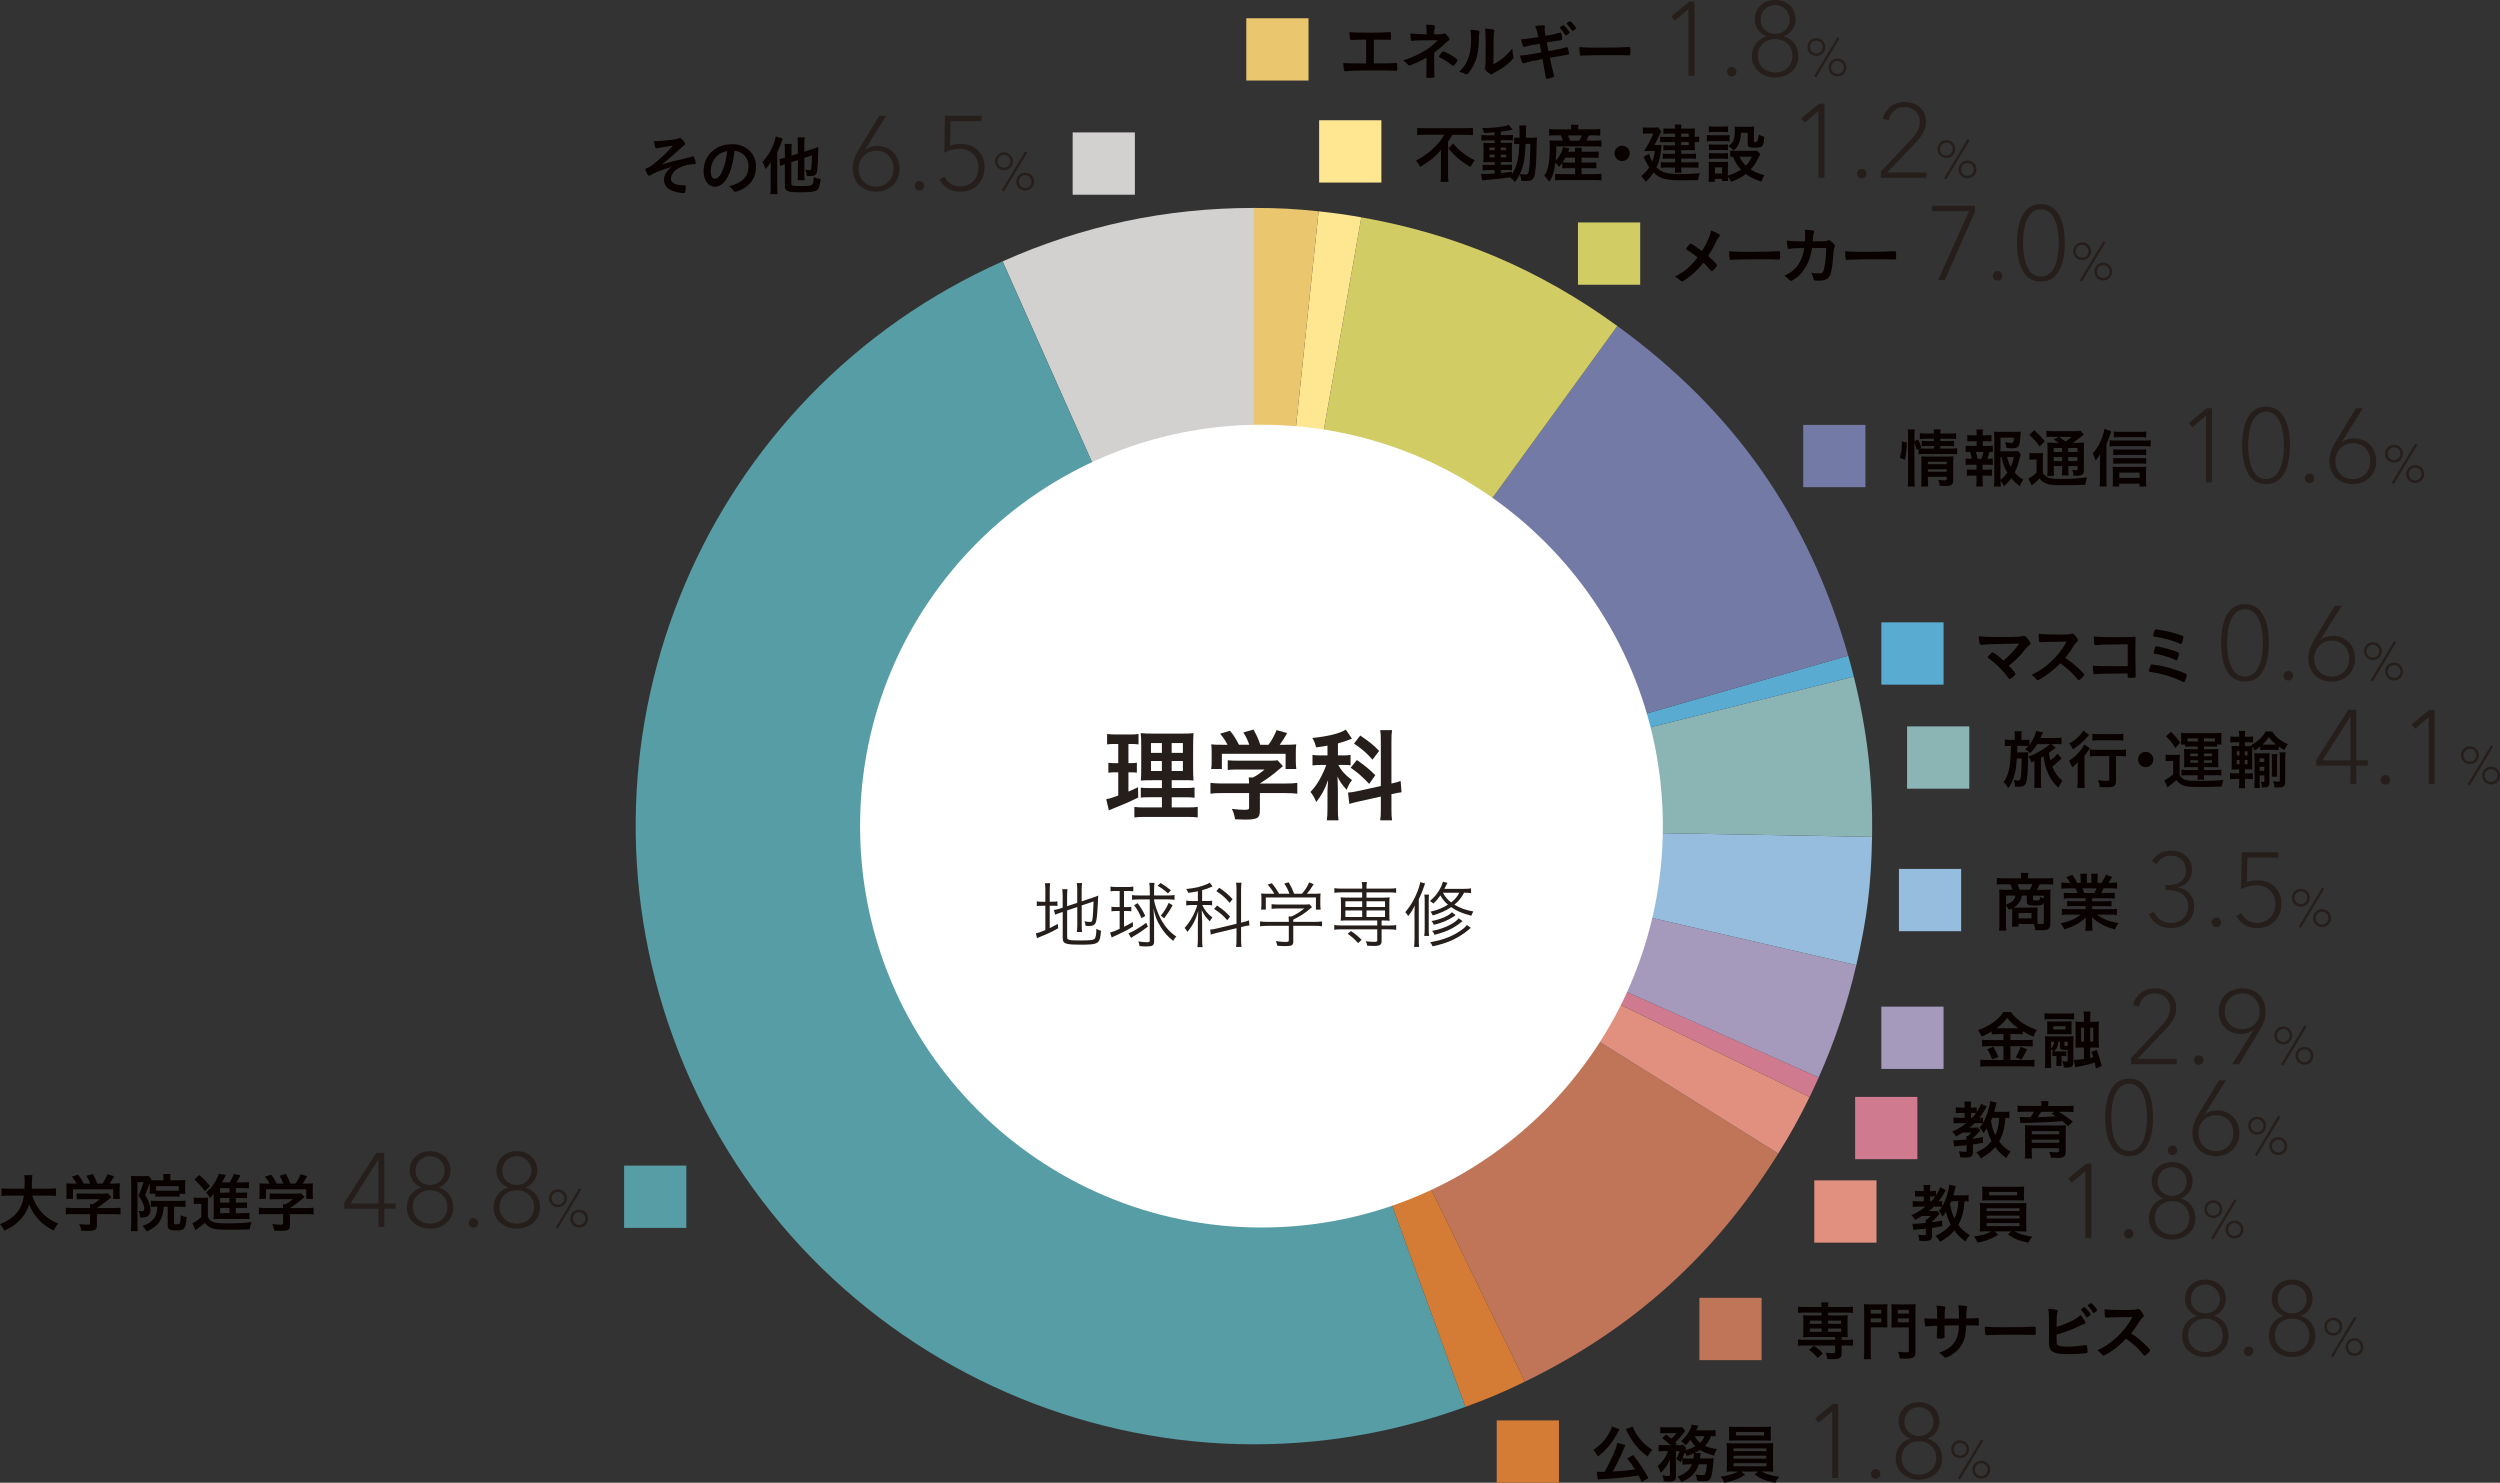 <?xml version="1.0" encoding="UTF-8"?>
<svg id="_レイヤー_2" data-name="レイヤー 2" xmlns="http://www.w3.org/2000/svg" viewBox="0 0 650.93 386.07">
  <rect x="0" y="0" width="650.93" height="386.07" fill="#333333" stroke="none"/>
  <defs>
    <style>
      .cls-1 {
        fill: #5aabd2;
      }

      .cls-1, .cls-2, .cls-3, .cls-4, .cls-5, .cls-6, .cls-7, .cls-8, .cls-9, .cls-10, .cls-11, .cls-12, .cls-13, .cls-14, .cls-15, .cls-16, .cls-17 {
        stroke-width: 0px;
      }

      .cls-2 {
        fill: #579da6;
      }

      .cls-3 {
        fill: #090000;
      }

      .cls-4 {
        fill: #251e1b;
      }

      .cls-5 {
        fill: #d07a90;
      }

      .cls-6 {
        fill: #d2cc65;
      }

      .cls-7 {
        fill: #e1907f;
      }

      .cls-8 {
        fill: #d3d1d0;
      }

      .cls-9 {
        fill: #d47b35;
      }

      .cls-10 {
        fill: #c07558;
      }

      .cls-11 {
        fill: #a599bc;
      }

      .cls-12 {
        fill: #8bb4b4;
      }

      .cls-13 {
        fill: #96bddd;
      }

      .cls-14 {
        fill: #747aa6;
      }

      .cls-15 {
        fill: #fff;
      }

      .cls-16 {
        fill: #ffe792;
      }

      .cls-17 {
        fill: #eac66e;
      }
    </style>
  </defs>
  <g id="_レイヤー_1-2" data-name="レイヤー 1">
    <g>
      <g>
        <path class="cls-8" d="m326.51,215.08l-65.46-147.03c20.95-9.33,42.53-13.91,65.46-13.91v160.94Z"/>
        <path class="cls-2" d="m326.51,215.08l55.04,151.23c-83.52,30.4-175.88-12.67-206.28-96.19-28.94-79.51,8.47-167.65,85.77-202.07l65.46,147.03Z"/>
        <path class="cls-9" d="m326.51,215.08l70.55,144.65c-5.59,2.73-9.66,4.45-15.51,6.58l-55.04-151.23Z"/>
        <path class="cls-10" d="m326.51,215.08l136.48,85.29c-16.58,26.53-37.81,45.65-65.93,59.37l-70.55-144.65Z"/>
        <path class="cls-7" d="m326.51,215.08l144.65,70.55c-2.73,5.59-4.87,9.46-8.17,14.73l-136.48-85.29Z"/>
        <path class="cls-5" d="m326.51,215.08l147.03,65.46c-.83,1.87-1.48,3.25-2.37,5.09l-144.65-70.55Z"/>
        <path class="cls-11" d="m326.51,215.08l156.81,36.2c-2.34,10.13-5.56,19.76-9.79,29.26l-147.03-65.46Z"/>
        <path class="cls-13" d="m326.51,215.08l160.92,2.81c-.22,12.53-1.28,21.18-4.1,33.39l-156.81-36.2Z"/>
        <path class="cls-12" d="m326.51,215.08l156.16-38.93c3.53,14.14,5.01,27.17,4.76,41.74l-160.92-2.81Z"/>
        <path class="cls-1" d="m326.51,215.08l154.71-44.36c.56,1.97.96,3.44,1.45,5.43l-156.16,38.93Z"/>
        <path class="cls-14" d="m326.51,215.08l94.6-130.2c30.42,22.1,49.74,49.7,60.11,85.84l-154.71,44.36Z"/>
        <path class="cls-6" d="m326.51,215.08l27.95-158.49c24.68,4.35,46.37,13.56,66.65,28.29l-94.6,130.2Z"/>
        <path class="cls-16" d="m326.51,215.08l16.82-160.06c4.15.44,7.01.84,11.12,1.56l-27.95,158.49Z"/>
        <path class="cls-17" d="m326.51,215.08V54.14c6.22,0,10.63.23,16.82.88l-16.82,160.06Z"/>
      </g>
      <path class="cls-15" d="m328.45,319.61c57.72,0,104.51-46.79,104.51-104.51s-46.79-104.51-104.51-104.51-104.51,46.79-104.51,104.51,46.79,104.51,104.51,104.51"/>
      <g>
        <path class="cls-4" d="m290.17,193.71c-.82,0-1.28.03-1.91.11v-2.71c.61.08,1.3.13,2.34.13h3.61c.98,0,1.59-.03,2.23-.13v2.71c-.64-.08-1.14-.11-1.86-.11h-.77v4.99h.58c.66,0,1.06-.03,1.62-.11v2.58c-.53-.05-1.01-.08-1.62-.08h-.58v5.02c1.2-.5,1.43-.64,2.5-1.14l.05,2.68c-2.15,1.06-3.27,1.57-7.14,3.13-.13.05-.27.11-.5.21l-.69-2.89c.93-.19,1.46-.35,3.13-.96v-6.05h-.82c-.74,0-1.19.03-1.75.11v-2.6c.61.08.98.11,1.8.11h.77v-4.99h-.98Zm12.35,13.86h-2.84c-1.43,0-1.99.03-2.65.11v-2.6c.64.08,1.14.11,2.63.11h2.87v-2.04h-2.42c-1.67,0-2.39.03-3.08.08.08-.61.11-1.59.11-3.16v-5.76c0-1.78-.03-2.55-.13-3.43.96.11,1.83.13,3.45.13h7.01c1.88,0,2.66-.03,3.29-.13-.05.74-.11,1.96-.11,3.48v5.44c0,1.75.03,2.68.11,3.42-.93-.08-1.22-.08-2.76-.08h-2.92v2.04h3.24c1.41,0,1.96-.03,2.71-.13v2.66c-.74-.11-1.41-.13-2.68-.13h-3.27v2.65h4.09c1.33,0,2.02-.03,2.68-.13v2.73c-.88-.11-1.49-.13-2.87-.13h-10.7c-1.41,0-1.96.03-2.92.13v-2.73c.69.11,1.27.13,2.6.13h4.57v-2.65Zm-2.84-14.1v2.55h2.84v-2.55h-2.84Zm0,4.67v2.6h2.84v-2.6h-2.84Zm5.39-2.12h2.92v-2.55h-2.92v2.55Zm0,4.73h2.92v-2.6h-2.92v2.6Z"/>
        <path class="cls-4" d="m318.28,206.49c-1.33,0-2.31.05-3.11.16v-2.81c.9.11,1.91.16,3.08.16h6.96v-.19c0-.5-.03-.93-.08-1.38h1.12c1.09-.56,1.91-1.14,3-2.07h-7.01c-1.06,0-1.83.03-2.57.11v-2.52c.74.08,1.51.11,2.6.11h8.42c.98,0,1.51-.03,1.94-.11l1.41,1.54q-.37.32-.93.77c-1.8,1.54-3.11,2.52-5.07,3.72v.03h6.61c1.22,0,2.39-.05,3.13-.16v2.81c-.72-.11-1.81-.16-3.16-.16h-6.58v4.46c0,1.3-.27,1.86-.98,2.12-.64.24-1.43.32-2.95.32-.32,0-1.14-.03-2.52-.08-.27-1.38-.4-1.8-.85-2.71,1.25.16,2.39.24,3.16.24,1.14,0,1.33-.08,1.33-.58v-3.77h-6.93Zm1.33-12.58c-.61-1.14-.93-1.65-1.91-2.87l2.55-.77c.93,1.11,1.43,1.91,2.34,3.64h2.68c-.45-1.3-.82-2.07-1.54-3.21l2.65-.74c1.04,1.94,1.2,2.31,1.75,3.96h2.15c.77-.98,1.65-2.63,2.1-3.82l2.76.77c-.58,1.06-1.35,2.28-1.94,3.05h1.17c1.75,0,2.2-.03,3.13-.11-.08.66-.11,1.17-.11,2.12v2.36c0,.69.05,1.33.13,1.94h-2.79v-3.96h-16.59v3.96h-2.79c.11-.58.13-1.17.13-1.96v-2.34c0-.9-.03-1.51-.11-2.12,1.17.11,1.3.11,3.03.11h1.19Z"/>
        <path class="cls-4" d="m345.65,194.14c-1.12.21-1.51.27-2.97.45-.27-1.04-.45-1.51-.98-2.44,4.14-.43,7.14-1.17,8.71-2.18l1.59,2.34q-.11.05-.43.19c-.64.29-1.94.72-3.21,1.06v3.13h1.41c.85,0,1.35-.03,1.88-.13v2.71c-.56-.08-1.17-.11-1.94-.11h-1.25c.72,1.43,1.83,2.68,3.56,3.96-.58.74-.98,1.43-1.38,2.52-1.27-1.38-1.75-2.1-2.42-3.48.05.64.11,1.75.13,3.32v4.99c0,1.43.03,2.2.16,3.13h-3.03c.11-.93.16-1.83.16-3.13v-4.14c0-.61.03-1.3.16-3.24-.82,2.36-1.65,3.9-3.08,5.74-.56-1.3-.77-1.65-1.51-2.63,1.17-1.22,1.96-2.39,2.87-4.14.5-.98,1.01-2.15,1.22-2.89h-1.33c-.88,0-1.51.03-2.23.13v-2.74c.72.11,1.33.13,2.28.13h1.62v-2.55Zm13.88-1.09c0-1.46-.03-2.15-.16-2.95h3.08c-.13.85-.16,1.54-.16,2.95v10.96c1.43-.32,1.62-.37,2.39-.69l.24,2.97c-.66.08-1.46.21-2.42.45l-.21.03v3.82c0,1.41.03,2.18.16,3h-3.08c.13-.88.16-1.46.16-3.03v-3.16l-5.73,1.28c-.98.21-1.86.45-2.47.64l-.35-2.97h.21c.35,0,1.35-.16,2.18-.34l6.16-1.35v-11.6Zm-6.24,4.83c2.31,1.62,3.19,2.36,4.8,3.96l-1.59,2.26c-2.02-2.1-2.97-2.92-4.83-4.2l1.62-2.02Zm.88-6.37c2.5,1.7,3.5,2.52,4.91,4.01l-1.72,2.28c-1.62-1.83-2.76-2.81-4.81-4.19l1.62-2.1Z"/>
      </g>
      <g>
        <path class="cls-4" d="m272.19,232c0-.87-.04-1.52-.12-2.04h1.37c-.1.58-.12,1.16-.12,2.06v2.76h.52c.75,0,1.12-.02,1.49-.1v1.22c-.46-.06-.85-.08-1.51-.08h-.5v5.83c.73-.35,1.08-.52,2.1-1.1l.1,1.14c-1.78,1-2.72,1.45-4.77,2.26-.21.1-.5.21-.73.33l-.31-1.27c.66-.12,1.08-.27,2.47-.85v-6.33h-.68c-.79,0-1.08.02-1.54.1v-1.25c.41.1.79.12,1.54.12h.68v-2.78Zm5.67,12.01c0,.44.12.58.56.71.44.12,1.25.15,2.97.15,2.62,0,3.4-.12,3.69-.52.25-.37.38-1.2.38-2.51.45.27.66.35,1.2.48-.23,3.44-.54,3.65-5.4,3.65-1.7,0-2.64-.06-3.36-.21-.87-.19-1.2-.6-1.2-1.51v-6.81l-.41.14c-1,.35-1.14.39-1.54.6l-.35-1.25c.54-.08,1.02-.17,1.62-.37l.67-.23v-2.91c0-.77-.04-1.37-.12-1.89h1.37c-.06.54-.1,1.1-.1,1.83v2.59l2.64-.87v-3.44c0-.73-.04-1.18-.12-1.72h1.39c-.08.56-.12,1.08-.12,1.74v3.03l2.84-.95c.6-.19.91-.31,1.47-.56-.13,3.46-.31,5.62-.48,6.45-.17.75-.37,1.08-.75,1.27-.29.14-.68.21-1.12.21-.21,0-.54-.02-.95-.06-.04-.48-.12-.79-.27-1.18.5.12.98.17,1.43.17s.52-.1.62-.64c.14-.67.21-2.04.31-4.69l-3.09,1.04v5.13c0,.73.02,1.2.1,1.78h-1.37c.08-.52.12-1.02.12-1.79v-4.71l-2.64.89v6.95Z"/>
        <path class="cls-4" d="m290.69,231.98c-.77,0-1,.02-1.54.1v-1.25c.48.1.87.12,1.58.12h2.84c.68,0,1.04-.02,1.51-.12v1.24c-.48-.06-.85-.08-1.47-.08h-.95v4.19h.69c.58,0,.77-.02,1.22-.08v1.18c-.42-.06-.73-.08-1.22-.08h-.69v4.11c.87-.42,1.25-.64,2.28-1.24l.06,1.18c-1.43.89-2.7,1.54-4.38,2.3-.62.27-.79.35-1.16.56l-.44-1.29c.73-.19,1.51-.5,2.51-.97v-4.65h-.89c-.52,0-.85.02-1.25.1v-1.22c.41.08.71.1,1.25.1h.89v-4.19h-.83Zm8.2,9.28c-1.45,1.1-2.43,1.76-3.67,2.47-.25.13-.54.35-.73.48l-.66-1.2c1.12-.41,2.72-1.37,4.63-2.74l.42.98Zm-2.36-7.08c-.71,0-1.25.04-1.78.1v-1.22c.5.06,1.06.1,1.79.1h2.84v-1.43c0-.64-.04-1.25-.14-1.85h1.37c-.08.58-.12,1.1-.12,1.79v1.49h3.53c.71,0,1.29-.04,1.8-.12v1.25c-.54-.08-1.08-.12-1.76-.12h-3.57c.04,1.14.93,3.65,1.83,5.29,1.1,1.93,2.28,3.26,3.96,4.4-.37.35-.54.62-.81,1.12-1.33-1.04-2.32-2.12-3.22-3.57-1.02-1.6-1.5-2.84-1.91-4.94.1,1.56.15,2.93.15,3.75v4.94c0,1.02-.41,1.27-2.03,1.27-.5,0-.91-.02-1.76-.1-.06-.52-.13-.79-.31-1.21.87.13,1.62.21,2.24.21s.73-.08.73-.46v-10.69h-2.86Zm.68,4.88c-.64-1.49-1.08-2.26-1.93-3.38l.93-.52c.91,1.24,1.33,1.95,1.99,3.32l-.98.58Zm6.89-6.45c-.95-.85-1.56-1.31-2.68-1.99l.75-.71c1.1.66,1.76,1.12,2.7,1.91l-.77.79Zm-1.85,5.79c.87-1.06,1.43-1.95,2.05-3.32l1.02.64c-.71,1.29-1.31,2.18-2.22,3.38l-.85-.69Z"/>
        <path class="cls-4" d="m311.88,232.06c-.96.19-1.41.27-2.49.42-.17-.44-.25-.6-.54-1,2.36-.25,3.78-.58,5.29-1.22.37-.13.66-.31.85-.44l.73.98c-1.12.5-1.64.69-2.72.98v2.82h1.29c.62,0,.93-.02,1.31-.1v1.24c-.38-.08-.79-.1-1.31-.1h-1.25c.58,1.31,1.31,2.22,2.64,3.24-.29.33-.41.5-.68,1-1.12-1.12-1.53-1.7-2.1-2.93.02.25.04,1.2.1,2.86v4.63c0,.96.02,1.5.12,2.16h-1.35c.08-.66.12-1.31.12-2.16v-4.29c0-.7.04-1.76.1-2.95-.62,2.2-1.45,3.8-2.82,5.46-.25-.48-.39-.68-.73-1.06,1.45-1.56,2.74-3.92,3.3-5.96h-1.24c-.64,0-1.16.04-1.64.12v-1.27c.5.1.95.12,1.68.12h1.35v-2.55Zm5.12,10.79c-.7.17-1.31.35-1.74.5l-.17-1.31c.42-.02,1.02-.12,1.76-.29l5.1-1.22v-8.74c0-1-.02-1.43-.12-1.95h1.43c-.08.56-.12,1.08-.12,1.93v8.47l.31-.08c.79-.19,1.27-.33,1.74-.52l.13,1.31c-.54.06-1.06.15-1.76.33l-.42.1v3.17c0,.87.04,1.51.12,2.01h-1.43c.1-.48.12-.98.12-2.05v-2.84l-4.94,1.18Zm-.12-7.07c1.64,1.12,2.32,1.7,3.4,2.88l-.73.95c-1.16-1.31-1.83-1.91-3.44-2.95l.77-.87Zm.58-4.63c1.53,1.04,2.45,1.83,3.46,2.95l-.75.98c-1.14-1.37-2.03-2.12-3.46-3.05l.75-.89Z"/>
        <path class="cls-4" d="m336.75,244.97c0,1.16-.33,1.37-2.08,1.37-.54,0-1.43-.04-2.1-.1-.12-.54-.19-.79-.37-1.2.95.13,1.8.21,2.41.21.83,0,.96-.06.96-.46v-3.73h-5.54c-.79,0-1.41.04-1.95.12v-1.27c.52.08,1.14.12,1.93.12h5.56v-.33c0-.37-.02-.66-.06-1.08h.77c1.29-.6,2.35-1.27,3.32-2.08h-6.76c-.64,0-1.29.04-1.76.1v-1.22c.5.06,1.12.1,1.78.1h6.7c.68,0,1.08-.02,1.37-.08l.69.75q-.21.17-.64.52c-1.23,1.06-2.41,1.81-4.25,2.74v.58h5.52c.83,0,1.45-.04,1.97-.12v1.27c-.5-.08-1.16-.12-1.97-.12h-5.52v3.9Zm-4.96-12.26c-.54-.95-.89-1.43-1.74-2.39l1.12-.35c.85,1.06,1.16,1.52,1.87,2.74h2.7c-.35-.98-.71-1.7-1.35-2.66l1.16-.33c.7,1.25.98,1.85,1.41,2.99h2.03c.85-.98,1.37-1.81,1.89-2.97l1.16.48c-.77,1.24-1.16,1.79-1.78,2.49h1.45c1.06,0,1.51-.02,2.14-.08-.06.48-.08.83-.08,1.5v1.39c0,.44.04.87.1,1.31h-1.24v-3.15h-13.05v3.15h-1.24c.06-.42.1-.85.1-1.31v-1.39c0-.66-.02-1.08-.08-1.5.68.06,1.12.08,2.12.08h1.29Z"/>
        <path class="cls-4" d="m349.28,232.35c-.77,0-1.31.04-1.85.12v-1.22c.54.08,1.04.12,1.87.12h5.38v-.15c0-.75-.02-1.1-.12-1.56h1.35c-.08.46-.12.93-.12,1.56v.15h5.87c.81,0,1.31-.02,1.85-.12v1.22c-.6-.1-1.06-.12-1.83-.12h-5.89v1.37h4.46c.73,0,1.06-.02,1.58-.08-.06.48-.08.79-.08,1.33v3.47c0,.54.02.85.08,1.31-.54-.06-.91-.08-1.6-.08h-.5v1.31h1.95c.81,0,1.31-.04,1.85-.12v1.24c-.52-.08-1.1-.12-1.83-.12h-1.97v3.01c0,1.02-.44,1.31-1.99,1.31-.5,0-.69,0-1.76-.06-.06-.46-.1-.6-.37-1.16.68.1,1.43.15,2.22.15.64,0,.77-.08.77-.44v-2.82h-9.34c-.73,0-1.27.04-1.85.12v-1.24c.54.08,1.04.12,1.87.12h9.32v-1.31h-7.95c-.69,0-1.04.02-1.58.08.06-.48.08-.79.08-1.31v-3.47c0-.52-.02-.85-.08-1.33.5.06.85.08,1.58.08h4.02v-1.37h-5.4Zm1.02,2.32v1.49h4.38v-1.49h-4.38Zm0,2.39v1.7h4.38v-1.7h-4.38Zm3.32,8.49c-1-1.08-1.68-1.7-2.74-2.43l.89-.7c1.2.83,1.89,1.39,2.76,2.3l-.91.83Zm2.18-9.4h4.83v-1.49h-4.83v1.49Zm0,2.61h4.83v-1.7h-4.83v1.7Z"/>
        <path class="cls-4" d="m368.28,238.49c0-.96.02-1.79.06-2.72-.46,1.06-.87,1.72-1.68,2.76-.27-.46-.48-.75-.77-1.02,1.29-1.49,2.45-3.42,3.22-5.48.37-.96.54-1.54.68-2.35l1.26.35c-.1.23-.14.33-.27.77-.37,1.14-.71,1.99-1.37,3.36v10.1c0,1.14,0,1.6.08,2.3h-1.31c.08-.66.12-1.24.12-2.28v-5.77Zm3.8-5.56c-.06.46-.08.83-.08,1.58v7.3c0,.98.02,1.37.1,1.89h-1.27c.08-.56.12-.98.12-1.89v-7.28c0-.75-.02-1.1-.1-1.6h1.23Zm10.93-.39c-.6-.08-1-.1-1.81-.1-.71,1.35-1.39,2.18-2.51,3.11,1.47.89,2.86,1.39,4.94,1.78-.23.35-.39.66-.54,1.1-2.43-.64-3.76-1.21-5.25-2.24-1.45.96-2.72,1.54-4.79,2.16-.17-.43-.33-.68-.58-.97,1.95-.48,3.11-.95,4.54-1.83-.93-.81-1.37-1.35-1.97-2.41-.7.96-1.04,1.37-1.87,2.14-.14-.23-.43-.46-.85-.68,1.02-.89,1.6-1.52,2.22-2.51.56-.87.87-1.56,1.16-2.51l1.18.29c-.39.79-.48.95-.81,1.56h5.06c.95,0,1.45-.04,1.89-.12v1.22Zm-.04,9.05c-.21.15-.39.29-.73.6-1.14.96-2.62,1.89-4.11,2.59-1.43.66-2.9,1.12-5.12,1.62-.21-.48-.37-.75-.64-1.06,2.92-.52,5.15-1.31,7.1-2.49,1.25-.77,1.99-1.37,2.47-2.01l1.02.75Zm-3.96-3.32q-.19.12-.6.43c-.5.35-1.64.95-2.57,1.31-.81.33-1.43.52-2.49.79-.15-.39-.31-.62-.64-.98,2.41-.44,4.42-1.31,5.33-2.3l.96.75Zm1.81,1.56c-1.2.96-1.68,1.29-2.57,1.79-1.33.75-2.68,1.25-4.73,1.78-.21-.5-.37-.75-.64-1.02,1.87-.35,3.36-.87,4.79-1.64.97-.52,1.74-1.12,2.12-1.64l1.02.73Zm-5.12-7.39c.58,1.1,1.12,1.72,2.14,2.53,1.04-.83,1.56-1.45,2.12-2.53h-4.27Z"/>
      </g>
      <g>
        <path class="cls-17" d="m340.7,4.75v16.22h-16.2V4.75h16.2Z"/>
        <g>
          <path class="cls-3" d="m355.71,10.31c-.5,0-.55.02-1.07.02-.89,0-1.39.02-2.2.07-.33.03-.47.03-.54.03-.42,0-.5-.32-.54-2.09.99.13,2.25.17,5.28.17,2.73,0,4.12-.05,5.04-.15.07-.02.15-.02.2-.02.25,0,.3.18.3,1.34,0,.59-.05.69-.3.69q-.12,0-.8-.03c-.2-.02-1.29-.02-3.37-.02v6.2c3.4,0,4.49-.03,5.31-.1.2-.03.34-.03.39-.03h.12c.08,0,.17.03.2.1.05.12.08.59.08,1.22s-.05.74-.32.74t-.27-.02c-.64-.07-2.66-.1-5.48-.1-3.74,0-6.18.07-7.12.2-.17.03-.23.03-.3.03-.17,0-.27-.07-.33-.22-.12-.32-.22-1.12-.25-1.93,1.02.08,2.01.1,5.96.12v-6.22Z"/>
          <path class="cls-3" d="m371.45,14.98c-.94.57-2.01,1.11-3.15,1.59-.75.32-1.22.49-1.34.49s-.2-.03-.3-.15c-.52-.59-.79-.82-1.36-1.17,1.36-.4,2.75-.97,4.34-1.79,1.86-.94,2.93-1.73,4.78-3.47-5.04,0-5.81.02-6.72.15-.05.02-.08.02-.12.02-.13,0-.18-.07-.22-.27-.08-.5-.12-.97-.12-1.67,1.06.13,2.43.2,4.21.22v-.7c0-.54-.05-1.34-.12-1.81.92,0,1.54.05,1.99.15.23.05.35.15.35.32,0,.07-.02.12-.07.22-.1.22-.17.65-.17,1.16v.69c1.56,0,2.11-.05,2.48-.23.03-.02.07-.02.12-.02.22,0,.45.18.79.57.4.47.57.75.57.94,0,.17-.08.27-.3.42-.3.2-.57.44-1.29,1.09-.9.84-1.32,1.19-2.38,1.98v3.55c0,.52.03,1.71.05,2.08.02.27.02.44.02.5v.13c0,.1-.03.17-.1.2-.12.07-.65.12-1.11.12h-.12c-.74-.02-.77-.03-.79-.24,0-.15,0-.17.03-.79.02-.5.03-1.36.03-2.35v-1.91Zm3.63-.94c.39-.52.54-.67.67-.67s.37.1.94.37c.94.45,1.99,1.11,2.63,1.66.15.12.18.18.18.25,0,.17-.12.37-.59,1.02-.27.35-.42.49-.57.49-.08,0-.15-.03-.25-.12-.99-.84-2.31-1.71-3.17-2.06-.2-.07-.25-.12-.25-.22,0-.12.15-.4.4-.72Z"/>
          <path class="cls-3" d="m385.02,8.01c.13.05.2.15.2.29,0,.07,0,.1-.03.23-.1.37-.12.64-.12,1.31-.03,4.09-.77,6.7-2.53,8.93-.38.47-.54.62-.7.62-.07,0-.15-.03-.29-.1-.45-.29-.87-.44-1.62-.6,1.16-1.17,1.61-1.79,2.11-2.93.7-1.58.99-3.17.99-5.56,0-1.11-.03-1.61-.17-2.45.94.02,1.71.12,2.16.27Zm1.79,1.62c0-.82-.05-1.47-.15-2.18,1.81.07,2.46.2,2.46.54,0,.1-.02.15-.08.34-.05.1-.1.37-.12.62q-.05.45-.08,7.82c2.13-1.21,3.52-2.36,4.93-4.14.03.87.1,1.51.25,2.01.05.15.05.2.05.28,0,.27-.17.49-.94,1.21-1.24,1.14-2.08,1.73-3.64,2.55-.37.18-.59.34-.79.52-.12.1-.27.17-.38.17-.2,0-.8-.4-1.24-.82-.34-.33-.49-.59-.49-.8,0-.08.02-.13.07-.29.12-.32.15-.62.15-1.54v-6.28Z"/>
          <path class="cls-3" d="m399.67,6.81c.75-.15,1.47-.22,2.13-.22.34,0,.45.08.45.32,0,.07,0,.12-.05.28-.02.1-.03.22-.03.33,0,.3.03.59.25,1.81,1.36-.22,2.95-.57,3.67-.79.12-.05.15-.05.25-.05.12,0,.17.1.23.42s.2,1.17.2,1.31c0,.2-.07.23-.72.3-.42.03-.65.07-1.49.22q-.3.05-1.83.32.29,1.47.44,2.26.37-.07.74-.13c1.68-.3,2.81-.55,3.59-.79.27-.08.44-.13.49-.13.13,0,.18.07.24.23.13.44.3,1.24.3,1.51,0,.15-.03.17-.54.25q-.27.05-.82.15-.9.15-3.63.62.44,2.11,1.04,4.54c.03.13.05.23.05.27,0,.17-.07.22-.35.32-.47.17-1.34.35-1.57.35-.17,0-.2-.05-.25-.37-.12-.8-.38-2.3-.82-4.76-3.42.64-3.69.7-4.64,1.04-.22.07-.29.08-.37.08-.13,0-.22-.07-.3-.25-.2-.42-.37-.96-.57-1.78.87-.03,1.79-.17,5.56-.82-.2-.99-.34-1.71-.45-2.28q-3.05.54-3.9.79c-.13.05-.17.05-.2.05q-.27,0-.75-1.96.92-.02,4.52-.6c-.27-1.27-.54-2.23-.84-2.85Zm7.84,2.3c-.35-.65-.72-1.14-1.24-1.68-.1-.1-.1-.12-.1-.17,0-.1.1-.2.39-.42.27-.2.37-.25.47-.25.13,0,.3.13.72.59.54.6.92,1.12.92,1.26,0,.2-.75.8-.97.8-.07,0-.12-.03-.19-.13Zm2.33-1.27c-.1.07-.25.17-.3.18t-.08.03s-.03.02-.05.02c-.05,0-.12-.05-.15-.13-.23-.44-.85-1.24-1.29-1.66t-.08-.12q.1-.17.27-.29c.25-.17.52-.34.55-.34q.2.03.4.2c.45.4,1.26,1.41,1.26,1.61,0,.08-.19.25-.52.49Z"/>
          <path class="cls-3" d="m417.27,12.4c3.07,0,4.83-.03,6.52-.15h.22c.5,0,.5.02.5,1.36,0,.69-.05.8-.33.8h-.07c-1.11-.05-1.73-.05-6.57-.05-1.78,0-2.66.02-4.21.07h-.49c-.54,0-.62.02-.94.07-.08,0-.15.02-.18.02-.18,0-.3-.08-.33-.23-.1-.42-.17-1.27-.17-2.04,1.36.13,2.55.17,6.05.17Z"/>
          <path class="cls-4" d="m441.18,19.74h-1.55V2.34l-3.54,3.03-.93-1.09,4.64-3.85h1.39v19.31Z"/>
          <path class="cls-4" d="m450.91,19.9c-.74,0-1.23-.57-1.23-1.25,0-.63.49-1.23,1.23-1.23s1.23.6,1.23,1.23c0,.68-.49,1.25-1.23,1.25Z"/>
          <path class="cls-4" d="m464.46,9.49c2.37.68,3.79,2.65,3.79,5.15,0,3.38-2.75,5.54-6.05,5.54s-6.05-2.15-6.05-5.54c0-2.51,1.47-4.5,3.79-5.15v-.05c-1.85-.65-3.05-2.48-3.05-4.42,0-3.05,2.4-5.02,5.32-5.02s5.32,1.96,5.32,5.02c0,1.94-1.2,3.76-3.05,4.42v.05Zm-2.26,9.38c2.7,0,4.5-1.85,4.5-4.36s-1.88-4.34-4.5-4.34-4.5,1.83-4.5,4.34,1.8,4.36,4.5,4.36Zm0-10.06c2.15,0,3.79-1.61,3.79-3.71s-1.64-3.79-3.79-3.79-3.79,1.61-3.79,3.79,1.64,3.71,3.79,3.71Z"/>
          <path class="cls-4" d="m472.93,14.58c-1.31,0-2.33-1.01-2.33-2.32s1.02-2.33,2.33-2.33,2.32,1.02,2.32,2.33-1.01,2.32-2.32,2.32Zm0-4c-.93,0-1.67.74-1.67,1.68s.74,1.66,1.67,1.66,1.65-.71,1.65-1.66-.74-1.68-1.65-1.68Zm-.04,9.56l-.56-.3,6.11-10.18.55.3-6.1,10.18Zm5.54-.26c-1.31,0-2.32-1.01-2.32-2.32s1.01-2.32,2.32-2.32,2.33,1.01,2.33,2.32-1.04,2.32-2.33,2.32Zm0-4c-.91,0-1.65.74-1.65,1.68s.74,1.66,1.65,1.66,1.66-.71,1.66-1.66-.74-1.68-1.66-1.68Z"/>
        </g>
      </g>
      <path class="cls-16" d="m359.67,31.31v16.22h-16.2v-16.22h16.2Z"/>
      <g>
        <path class="cls-3" d="m371.2,35.09c-.67,0-1.56.03-2.2.1v-1.91c.65.07,1.32.1,2.14.1h10.24c.94,0,1.62-.03,2.13-.1v1.91c-.64-.07-1.41-.1-2.09-.1h-3.25c-.32.64-.5.92-1.14,1.79v8.44c0,.75.03,1.42.12,2.03h-2.08c.07-.6.12-1.34.12-2.03v-4.83c0-.55,0-.94.02-1.49-.55.72-1.34,1.51-2.35,2.35-.79.64-1.61,1.21-3.07,2.13-.25-.59-.54-.99-1.12-1.66,2.09-1.09,3.57-2.2,5.08-3.74,1.06-1.09,1.59-1.79,2.28-3h-4.83Zm7.14,2.26c.82.96,1.41,1.54,2.35,2.3,1.21.97,2.13,1.54,3.3,2.06-.47.6-.75,1.04-1.11,1.76-2.43-1.41-4.12-2.83-5.73-4.81l1.19-1.31Z"/>
        <path class="cls-3" d="m389.19,34.45c-.84.07-1.59.12-2.75.18-.13-.45-.25-.72-.57-1.29,3.12,0,5.9-.33,7-.85l.96,1.31c-.08.02-.12.02-.22.03q-.13.02-.38.07s-.13.02-.27.05c-.64.12-1.42.23-2.19.33v.91h1.67c.74,0,1.14-.02,1.47-.07v1.44c-.25-.03-.47-.05-1.16-.05h-1.99v.69h1.57c.72,0,1.04-.02,1.36-.03-.03.29-.05.6-.05,1.41v2.18c.02.75.03,1.24.05,1.46-.37-.03-.69-.03-1.46-.03h-1.47v.72h1.41c.8,0,1.14-.02,1.51-.05v1.47c-.3-.05-.5-.07-1.12-.07h-1.79v.79c.8-.07,1.32-.13,2.88-.35v.69c.7-1.05,1.22-2.33,1.51-3.7.25-1.17.35-2.09.44-4.22-.67,0-.92.02-1.34.07v-1.74c.33.05.59.07,1.14.07h.25v-1.17c0-1.34-.02-1.61-.1-2.04h1.86c-.07.35-.08.67-.1,1.32,0,.12,0,.84-.02,1.89h1.39c.69,0,1.05-.02,1.51-.07-.07.59-.07.7-.12,3.02-.07,4.14-.29,6.42-.69,7.34-.29.7-.82.96-1.98.96-.25,0-1.06-.03-1.31-.05-.05-.72-.12-1.04-.37-1.74-.4.82-.65,1.26-1.31,2.11-.32-.49-.74-.9-1.24-1.27-2.33.34-3.33.45-6.32.69-.32.03-.57.05-.96.12l-.28-1.71c.37.03.49.03.85.03.7,0,.97-.02,2.71-.12v-.89h-1.64c-.52,0-1.07.02-1.51.07v-1.49c.45.05.79.07,1.51.07h1.64v-.72h-1.39c-.72,0-1.06.02-1.56.03.03-.4.05-.74.05-1.51v-2.09c0-.74-.02-1.09-.05-1.46.4.03.89.05,1.57.05h1.37v-.69h-1.96c-.67,0-1.02.02-1.49.07v-1.47c.44.07.84.08,1.51.08h1.94v-.74Zm-1.39,3.96v.69h1.39v-.69h-1.39Zm0,1.86v.7h1.39v-.7h-1.39Zm2.97-1.17h1.39v-.69h-1.39v.69Zm0,1.88h1.39v-.7h-1.39v.7Zm6.47-3.52c-.17,3.85-.52,5.75-1.51,7.84.72.12,1.09.15,1.42.15.72,0,.84-.2,1.02-1.69.12-.84.15-1.52.22-3.32q.03-.57.05-1.89c0-.47.02-.59.02-1.09h-1.22Z"/>
        <path class="cls-3" d="m406.74,42.45c-.32.42-.38.5-.82.97-.32-.47-.55-.74-.94-1.11-.29,2.31-.72,3.7-1.58,5.03-.55-.82-.75-1.07-1.29-1.58.49-.8.7-1.32.91-2.11.33-1.26.5-3.05.5-5.31,0-.69-.02-1.31-.07-1.81.6.07,1.12.08,1.83.08h1.66c-.17-.59-.25-.8-.54-1.37h-1.37c-.85,0-1.24.02-1.66.07v-1.74c.49.08.94.1,1.78.1h3.94v-.15c0-.35-.03-.65-.08-1.02h1.98c-.07.33-.08.64-.08,1.02v.15h3.92c.87,0,1.32-.02,1.83-.1v1.74c-.42-.05-.87-.07-1.71-.07h-1.24c-.28.64-.4.89-.67,1.37h2.11c.85,0,1.36-.02,1.79-.08v1.66c-.49-.07-.95-.08-1.79-.08h-9.94c0,1.86-.03,2.43-.15,3.72.45-.44.77-.87,1.12-1.51.37-.69.49-.94.84-2.04l1.62.37c-.18.45-.22.52-.35.85h1.81c0-.47-.02-.74-.08-1.02h1.84c-.05.33-.07.57-.07,1.02h2.9c.79,0,1.16-.02,1.54-.08v1.69c-.42-.03-.82-.05-1.56-.05h-2.88v1.27h2.41c.75,0,1.06-.02,1.44-.07v1.56c-.42-.03-.72-.05-1.44-.05h-2.41v1.56h3.64c.64,0,1.14-.03,1.53-.08v1.71c-.47-.05-.97-.08-1.58-.08h-8.93c-.54,0-.97.02-1.54.08v-1.69c.4.05.84.07,1.51.07h3.69v-1.56h-1.86c-.6,0-1.05.02-1.49.05v-1.37Zm.85-1.39c-.27.5-.44.79-.74,1.22.28.03.69.05,1.36.05h1.88v-1.27h-2.5Zm3.64-4.44c.3-.55.45-.89.62-1.37h-3.6c.23.52.37.85.54,1.37h2.45Z"/>
        <path class="cls-3" d="m424.35,39.93c0,1.11-.89,1.99-1.99,1.99s-1.99-.89-1.99-1.99.89-1.99,1.99-1.99,1.99.89,1.99,1.99Z"/>
        <path class="cls-3" d="m431.46,37.77c.74,0,.89,0,1.16-.03-.03.29-.05.42-.08.7-.18,2.24-.5,3.57-1.24,5.13.57.57,1.11.92,1.73,1.19.72.29,1.42.42,2.85.52.42.03.99.05,1.22.05,1.94,0,3.94-.08,5.48-.22-.27.74-.32.92-.44,1.79-1.58.03-3.03.05-4.88.05-2.36,0-3.97-.27-5.14-.85-.55-.29-1.02-.64-1.59-1.17-.7,1.07-1.14,1.58-2.06,2.4-.34-.57-.6-.92-1.14-1.49,1-.84,1.47-1.36,2.08-2.26-.3-.44-.52-.82-.77-1.32q-.52-1.02-.72-1.44l1.42-.75c.33.99.5,1.39.84,2.03.38-.92.54-1.54.72-2.8h-1.52c-.45,0-.89.02-1.31.05q.99-1.61,1.37-2.36c.6-1.12.74-1.44,1.02-2.23h-1.61c-.44,0-.7.02-1.09.07v-1.68c.37.05.67.07,1.16.07h1.69c.6,0,.89-.02,1.16-.07l.77,1.06c-.13.18-.13.2-.4.8-.3.72-1.04,2.16-1.41,2.78h.74Zm4.66-2.98h-1.88c-.45,0-.82.02-1.14.05v-1.42c.38.05.69.07,1.22.07h1.79c0-.5-.02-.69-.08-1.06h1.78c-.07.32-.07.45-.08,1.06h2.36c.49,0,.87-.02,1.22-.05-.03.29-.05.6-.05,1.01v1.19c.52,0,.8-.02,1.16-.08v1.47c-.37-.05-.64-.07-1.16-.07v1.21c0,.38.02.74.05.96-.52-.03-.69-.03-1.12-.03h-2.46v.94h2.5c.57,0,.94-.02,1.36-.07v1.37c-.37-.03-.77-.05-1.37-.05h-2.48v.97h3.05c.69,0,1.02-.02,1.44-.08v1.49c-.42-.03-.84-.05-1.44-.05h-3.05c0,.74.02.97.08,1.36h-1.78c.07-.42.08-.74.08-1.36h-2.31c-.67,0-.97.02-1.37.07v-1.49c.37.05.79.07,1.37.07h2.31v-.97h-1.93c-.47,0-.87.02-1.26.07v-1.39c.39.05.74.07,1.26.07h1.93v-.94h-1.96c-.45,0-.7.02-1.04.05v-1.39c.33.05.57.07,1.12.07h1.88v-.85h-2.48c-.69,0-.96.02-1.37.05v-1.46c.39.07.64.08,1.44.08h2.41v-.84Zm3.57.84v-.84h-1.96v.84h1.96Zm-1.96,2.18h1.96v-.85h-1.96v.85Z"/>
        <path class="cls-3" d="m444.41,35.14c.39.07.69.08,1.29.08h3.33c.67,0,.92-.02,1.29-.07v1.64c-.33-.03-.55-.05-1.22-.05h-3.4c-.55,0-.89.02-1.29.07v-1.68Zm13.92,4.94q-.12.18-.32.65c-.69,1.49-1.31,2.46-2.18,3.4,1.09.7,1.83.99,3.58,1.47-.37.64-.57,1.04-.8,1.69-1.88-.64-2.92-1.14-4.02-1.98-1.09.84-2.21,1.42-3.85,2.03-.27-.59-.5-.96-.84-1.34,0,.54.02.67.05,1.12h-1.58v-.54h-1.88v.75h-1.63c.05-.49.08-1,.08-1.56v-2.38c0-.52-.02-.87-.07-1.27.42.03.72.05,1.22.05h2.75c.64,0,.79,0,1.09-.05-.03.32-.05.57-.05,1.17v2.43c1.46-.44,2.5-.92,3.43-1.58-.99-1.06-1.44-1.78-2.08-3.33-.27,0-.47.02-.72.05v-1.67c.32.05.6.07,1.04.07h4.74c.62,0,.91-.02,1.12-.05l.89.85Zm-13.4-7.19c.42.05.69.07,1.34.07h2.33c.65,0,.92-.02,1.34-.07v1.52c-.47-.03-.77-.05-1.34-.05h-2.33c-.57,0-.92.02-1.34.05v-1.52Zm.02,4.71c.32.03.55.05,1.06.05h2.88c.52,0,.72-.02,1.02-.05v1.51c-.38-.05-.55-.05-1.02-.05h-2.88c-.54,0-.7,0-1.06.05v-1.51Zm0,2.26c.32.03.55.05,1.06.05h2.87c.54,0,.74-.02,1.04-.05v1.51c-.33-.03-.55-.05-1.06-.05h-2.86c-.49,0-.74.02-1.04.05v-1.51Zm1.56,5.33h1.88v-1.61h-1.88v1.61Zm6.79-10.61c-.05,1.39-.22,2.16-.67,3.05-.33.64-.64,1.04-1.19,1.54-.47-.45-.94-.84-1.39-1.11,1.26-.94,1.66-1.93,1.66-4,0-.54-.02-.69-.07-1.11.42.05.79.07,1.26.07h2.48c.54,0,.94-.02,1.34-.07-.03.37-.05.77-.05,1.36v2.38c0,.22.12.28.5.28q.65,0,.74-1.94c.5.28.92.45,1.46.6-.22,2.61-.38,2.82-2.43,2.82-1.56,0-1.89-.18-1.89-1.04v-2.83h-1.74Zm-.35,6.23c.4.94.85,1.59,1.61,2.31.7-.72,1.02-1.21,1.59-2.31h-3.2Z"/>
        <path class="cls-4" d="m475.02,46.3h-1.55v-17.4l-3.54,3.03-.93-1.09,4.64-3.84h1.39v19.3Z"/>
        <path class="cls-4" d="m484.76,46.46c-.74,0-1.23-.57-1.23-1.25,0-.63.49-1.23,1.23-1.23s1.23.6,1.23,1.23c0,.68-.49,1.25-1.23,1.25Z"/>
        <path class="cls-4" d="m501.61,46.3h-11.89v-1.64l7.55-7.96c1.45-1.53,2.62-3.08,2.62-4.94,0-2.37-1.8-3.9-3.98-3.9s-3.63,1.34-4.14,3.41l-1.53-.33c.57-2.62,2.84-4.39,5.67-4.39,3.05,0,5.56,1.85,5.56,5.13,0,2.45-1.39,4.14-3.33,6.16l-6.76,7.06h10.22v1.39Z"/>
        <path class="cls-4" d="m506.78,41.14c-1.31,0-2.33-1.01-2.33-2.32s1.02-2.33,2.33-2.33,2.32,1.02,2.32,2.33-1.01,2.32-2.32,2.32Zm0-4c-.93,0-1.67.74-1.67,1.68s.74,1.67,1.67,1.67,1.65-.71,1.65-1.67-.74-1.68-1.65-1.68Zm-.04,9.56l-.56-.3,6.11-10.18.55.3-6.1,10.18Zm5.54-.26c-1.31,0-2.32-1.01-2.32-2.32s1.01-2.32,2.32-2.32,2.33,1.01,2.33,2.32-1.04,2.32-2.33,2.32Zm0-4c-.91,0-1.65.74-1.65,1.68s.74,1.66,1.65,1.66,1.66-.71,1.66-1.66-.74-1.68-1.66-1.68Z"/>
      </g>
      <path class="cls-6" d="m427.06,57.92v16.22h-16.2v-16.22h16.2Z"/>
      <g>
        <path class="cls-3" d="m445.1,61.46c.18-.5.27-.85.37-1.46,1.46.52,2.35,1.02,2.35,1.34,0,.08-.03.13-.15.27-.32.34-.57.72-.84,1.29-.84,1.73-1.29,2.55-2.08,3.77.75.62,1.51,1.36,2.08,1.98.15.17.22.29.22.42,0,.17-.2.47-.67.97-.35.38-.55.55-.7.55-.08,0-.17-.05-.3-.2-1-1.14-1.11-1.26-1.84-1.99-1.42,1.79-3.05,3.32-4.62,4.36-.5.35-.8.49-.99.49-.17,0-.18,0-.6-.4-.29-.25-.7-.55-1.21-.84,2.31-1.14,4.22-2.73,5.9-4.98-.79-.65-1.19-.94-2.61-1.86-.33-.2-.37-.24-.37-.35,0-.18.2-.47.74-1.09.18-.22.32-.3.45-.3.22,0,1.34.75,2.93,1.94.87-1.41,1.47-2.61,1.96-3.9Z"/>
        <path class="cls-3" d="m456.26,65.56c3.07,0,4.83-.03,6.52-.15h.22c.5,0,.5.02.5,1.36,0,.69-.05.8-.33.8h-.07c-1.11-.05-1.73-.05-6.57-.05-1.78,0-2.66.02-4.21.07h-.49c-.54,0-.62.02-.94.07-.08,0-.15.02-.18.02-.18,0-.3-.08-.33-.23-.1-.42-.17-1.27-.17-2.04,1.36.13,2.55.17,6.05.17Z"/>
        <path class="cls-3" d="m471.8,64.59c-.54,3.54-1.94,6.15-4.19,7.81-.64.47-1.14.75-1.31.75-.12,0-.18-.05-.32-.2-.42-.47-.82-.82-1.37-1.14,1.93-.89,3.18-2.03,4.05-3.65.57-1.05.92-2.18,1.11-3.57-.35,0-.6.02-.79.02-1.49,0-2.23.03-2.9.17-.17.02-.23.03-.27.03-.18,0-.3-.08-.35-.27-.07-.23-.2-1.46-.22-1.88,1.29.15,2.13.18,4.12.18h.59c.03-.67.05-1.07.05-1.61,0-.65-.02-.99-.08-1.41,1.94.08,2.45.2,2.45.5q0,.07-.1.3c-.12.3-.18.69-.23,1.47-.02.28-.03.44-.05.74h2.5q.75-.03.89-.05t.55-.22c.05-.02.15-.03.22-.03.27,0,.5.15.96.6.45.45.64.72.64.94,0,.17,0,.18-.22.64-.05.1-.12.52-.13.85-.17,3-.5,5.21-.91,6.1-.27.6-.65.96-1.31,1.19-.44.17-.87.22-1.69.22-1.11,0-1.26-.05-1.32-.44-.08-.54-.22-.92-.54-1.61.7.13,1.12.17,1.68.17.97,0,1.26-.13,1.47-.7.39-1.04.69-3.5.72-5.93l-3.69.02Z"/>
        <path class="cls-3" d="m486.46,65.56c3.07,0,4.83-.03,6.52-.15h.22c.5,0,.5.02.5,1.36,0,.69-.05.8-.33.8h-.07c-1.11-.05-1.73-.05-6.57-.05-1.78,0-2.66.02-4.21.07h-.49c-.54,0-.62.02-.94.07-.08,0-.15.02-.18.02-.18,0-.3-.08-.33-.23-.1-.42-.17-1.27-.17-2.04,1.36.13,2.55.17,6.05.17Z"/>
        <path class="cls-4" d="m514.24,55.07l-7.85,17.83h-1.75l8.04-17.92h-9.6v-1.39h11.15v1.47Z"/>
        <path class="cls-4" d="m520.1,73.06c-.74,0-1.23-.57-1.23-1.25,0-.63.49-1.23,1.23-1.23s1.23.6,1.23,1.23c0,.68-.49,1.25-1.23,1.25Z"/>
        <path class="cls-4" d="m537.61,63.27c0,4.8-1.34,10.06-6.22,10.06s-6.22-5.26-6.22-10.06,1.34-10.12,6.22-10.12,6.22,5.26,6.22,10.12Zm-10.88,0c0,3.57.79,8.73,4.66,8.73s4.66-5.15,4.66-8.73-.82-8.78-4.66-8.78-4.66,5.21-4.66,8.78Z"/>
        <path class="cls-4" d="m542.13,67.74c-1.31,0-2.33-1.01-2.33-2.32s1.02-2.33,2.33-2.33,2.32,1.02,2.32,2.33-1.01,2.32-2.32,2.32Zm0-4c-.93,0-1.67.74-1.67,1.68s.74,1.67,1.67,1.67,1.65-.71,1.65-1.67-.74-1.68-1.65-1.68Zm-.04,9.56l-.56-.3,6.11-10.18.55.3-6.1,10.18Zm5.54-.26c-1.31,0-2.32-1.01-2.32-2.32s1.01-2.32,2.32-2.32,2.33,1.01,2.33,2.32-1.04,2.32-2.33,2.32Zm0-4c-.91,0-1.65.74-1.65,1.68s.74,1.66,1.65,1.66,1.66-.71,1.66-1.66-.74-1.68-1.66-1.68Z"/>
      </g>
      <path class="cls-14" d="m485.71,110.63v16.22h-16.2v-16.22h16.2Z"/>
      <g>
        <path class="cls-3" d="m494.67,119.18c.4-1.42.52-2.43.52-4.24l1.29.28c-.03,1.74-.18,3.08-.52,4.49l-1.29-.54Zm3.8,5.51c0,.82.03,1.39.1,1.99h-1.86c.07-.55.1-1.26.1-2.03v-11.16c0-.72-.03-1.14-.1-1.69h1.86c-.08.57-.1.97-.1,1.69v1.34l.96-.37c.4.79.44.89.82,2.09l-.42.2c.42.03.69.05,1.34.05h2.38v-.67h-1.83c-.64,0-.94.02-1.36.07v-1.41c.4.03.7.05,1.37.05h1.81v-.6h-2.08c-.86,0-1.16.02-1.59.07v-1.51c.45.07.82.08,1.67.08h1.99c0-.47-.02-.72-.08-1.07h1.83c-.07.37-.08.59-.08,1.07h2.46c.85,0,1.19-.02,1.66-.08v1.51c-.47-.05-.86-.07-1.64-.07h-2.48v.6h2.26c.69,0,.96-.02,1.32-.05v1.41c-.42-.05-.7-.07-1.36-.07h-2.23v.67h2.8c.77,0,1.17-.02,1.61-.1v1.59c-.49-.07-.92-.08-1.61-.08h-6.84c-.8,0-1.17.02-1.62.08v-1.41l-.5.22c-.15-.67-.32-1.19-.57-1.79v9.37Zm3.5.15c0,.8.03,1.34.08,1.83h-1.84c.07-.54.08-.89.08-1.83v-4.64c0-.6-.02-.89-.05-1.37.4.03.74.05,1.29.05h5.66c.69,0,1.09-.02,1.44-.07-.05.37-.07.87-.07,1.66v4.52c0,1.22-.44,1.56-2.06,1.56-.39,0-.5,0-1.44-.05-.1-.67-.17-.97-.37-1.56.65.1,1.17.15,1.58.15.5,0,.6-.07.6-.4v-.54h-4.91v.69Zm4.91-3.97v-.65h-4.91v.65h4.91Zm0,1.96v-.65h-4.91v.65h4.91Z"/>
        <path class="cls-3" d="m517.46,116.11c.67,0,.99-.02,1.41-.08v1.71c-.3-.05-.54-.07-.9-.07-.17.8-.27,1.12-.52,1.79.79,0,1.04-.02,1.42-.07v1.68c-.42-.05-.79-.07-1.41-.07h-1.24v1.29h1.11c.6,0,.91-.02,1.32-.07v1.69c-.42-.05-.75-.07-1.32-.07h-1.11v1.17c0,.54.03,1.16.07,1.66h-1.74c.07-.54.08-1.01.08-1.66v-1.17h-1.16c-.6,0-.91.02-1.34.07v-1.69c.42.05.72.07,1.34.07h1.16v-1.29h-1.42c-.6,0-.97.02-1.41.07v-1.68c.4.05.67.07,1.41.07h.17c-.1-.65-.18-1.06-.4-1.79-.57,0-.8.02-1.17.07v-1.71c.4.07.75.08,1.41.08h1.44v-1.24h-1.09c-.57,0-.92.02-1.34.07v-1.67c.39.05.7.07,1.34.07h1.09v-.29c0-.45-.03-1-.08-1.22h1.73c-.05.37-.07.7-.07,1.22v.29h.94c.64,0,.95-.02,1.34-.07v1.67c-.4-.05-.77-.07-1.34-.07h-.94v1.24h1.24Zm-1.54,3.35c.22-.59.37-1.12.5-1.79h-1.94c.22.77.29,1,.42,1.79h1.02Zm10.22-1.14c-.08.2-.1.3-.2.7-.33,1.49-.8,2.88-1.37,3.99.65.77,1.16,1.21,2.23,1.88-.49.75-.65,1.05-.92,1.69-.94-.74-1.47-1.22-2.19-2.08-.55.77-1.09,1.34-1.91,2.08-.3-.57-.52-.89-.91-1.41.02.65.05.99.12,1.51h-1.83c.08-.65.1-1.07.1-1.91v-10.77c0-.55-.03-1.21-.07-1.62.45.05.92.07,1.51.07h3.95c.69,0,1.22-.03,1.49-.07-.05.47-.07.65-.08,1.04-.19,2.96-.42,3.3-2.18,3.3-.44,0-.72-.02-1.46-.08-.1-.72-.17-1.01-.35-1.51.64.12,1.31.18,1.66.18.5,0,.57-.15.64-1.36h-3.5v3.54h3.03c.74,0,1.19-.02,1.53-.07l.72.9Zm-5.28,6.62c.75-.59,1.26-1.11,1.79-1.86-.7-1.16-.99-1.93-1.52-4.07h-.27v5.93Zm1.73-5.93c.29,1.12.5,1.74.96,2.55.35-.74.55-1.39.8-2.55h-1.76Z"/>
        <path class="cls-3" d="m528.42,117.92c.42.07.67.08,1.22.08h1.11c.47,0,.85-.02,1.22-.07-.05.45-.07.87-.07,1.74v3.43c.27.47.44.67.79.91.3.2.57.35.8.4.74.22,1.73.3,3.18.3,2.63,0,3.48-.05,6.74-.42-.2.59-.35,1.22-.47,1.93-2.08.08-3.74.12-6.4.12-1.66,0-2.95-.13-3.65-.4-.79-.28-1.21-.59-1.86-1.37l-.25.25c-.37.39-.44.44-1.06.99q-.13.12-.35.27c-.12.1-.2.17-.37.3l-.87-1.76c.6-.29,1.36-.84,2.13-1.56v-3.42h-.82c-.4,0-.67.02-1.02.08v-1.81Zm1.22-5.9c1.16,1,1.99,1.88,2.78,2.9l-1.34,1.31c-.92-1.27-1.61-2.03-2.73-3l1.29-1.21Zm6.45,3.27q-.92-.62-1.34-.84l1.26-.72h-1.54c-.8,0-1.19.02-1.66.08v-1.64c.5.08.99.1,1.91.1h5.21c1.02,0,1.54-.03,1.81-.1l.84.97c-.25.17-.37.23-.8.62-.67.55-1.42,1.11-2.09,1.53h1.31c.82,0,1.22-.02,1.63-.07-.03.42-.05.96-.05,1.84v4.96c0,.9-.07,1.22-.3,1.46-.28.29-.69.39-1.67.39-.15,0-.42,0-.72-.02-.07-.64-.15-1.04-.39-1.52.42.07.8.1,1.07.1.33,0,.37-.03.37-.44v-.64h-2.41v.67c0,.87.02,1.27.08,1.78h-1.78c.07-.47.1-.94.1-1.78v-.67h-2.18v.82c0,.94.02,1.38.08,1.74h-1.81c.07-.44.1-.95.1-1.74v-5.09c0-.92-.02-1.31-.08-1.86.5.05.97.07,1.79.07h1.27Zm-1.36,1.36v1.06h2.18v-1.06h-2.18Zm0,3.42h2.18v-1.07h-2.18v1.07Zm1.39-6.33q.57.37,1.69,1.21c.97-.69,1.19-.84,1.61-1.21h-3.3Zm2.38,3.97h2.41v-1.06h-2.41v1.06Zm2.41,1.29h-2.41v1.07h2.41v-1.07Z"/>
        <path class="cls-3" d="m548.45,124.81c0,.7.02,1.22.08,1.86h-1.86c.08-.65.1-1.09.1-1.88v-4.79c0-.54,0-.65.03-1.79-.33.65-.49.89-1.17,1.74-.22-.79-.4-1.24-.74-1.91,1.06-1.16,1.81-2.43,2.45-4.14.33-.92.49-1.53.59-2.23l1.78.62c-.07.2-.15.44-.25.75-.33,1.04-.57,1.64-1,2.56v9.2Zm.85-10.19c.42.07.75.08,1.34.08h7.82c.65,0,1.09-.03,1.51-.08v1.64c-.44-.05-.91-.08-1.51-.08h-7.82c-.5,0-.92.02-1.34.07v-1.62Zm2.5,12.05h-1.74c.07-.44.08-.87.08-1.47v-2.26c0-.54-.02-1-.07-1.41.37.03.77.05,1.32.05h6.08c.62,0,1.06-.02,1.37-.05-.05.38-.07.79-.07,1.39v2.24c0,.6.02,1.02.08,1.51h-1.78v-.74h-5.29v.74Zm6.99-8.16c-.33-.05-.72-.07-1.24-.07h-6.17c-.55,0-.74.02-1.14.05v-1.49c.3.03.59.05,1.14.05h6.15c.52,0,.89-.02,1.26-.07v1.53Zm0,2.26c-.42-.05-.72-.07-1.24-.07h-6.17c-.55,0-.79.02-1.14.05v-1.49c.33.03.6.05,1.14.05h6.17c.52,0,.85-.02,1.24-.07v1.53Zm.02-6.87c-.44-.05-.89-.07-1.57-.07h-5.43c-.64,0-1.04.02-1.44.07v-1.54c.47.07.9.08,1.59.08h5.14c.77,0,1.27-.03,1.71-.08v1.54Zm-1.71,10.52v-1.36h-5.29v1.36h5.29Z"/>
        <path class="cls-4" d="m575.93,125.61h-1.55v-17.4l-3.54,3.03-.93-1.09,4.63-3.84h1.39v19.31Z"/>
        <path class="cls-4" d="m596.24,115.99c0,4.8-1.34,10.06-6.22,10.06s-6.22-5.26-6.22-10.06,1.34-10.12,6.22-10.12,6.22,5.26,6.22,10.12Zm-10.88,0c0,3.57.79,8.73,4.66,8.73s4.66-5.15,4.66-8.73-.82-8.78-4.66-8.78-4.66,5.21-4.66,8.78Z"/>
        <path class="cls-4" d="m601.32,125.78c-.74,0-1.23-.57-1.23-1.25,0-.63.49-1.23,1.23-1.23s1.23.6,1.23,1.23c0,.68-.49,1.25-1.23,1.25Z"/>
        <path class="cls-4" d="m609.69,115.14l.05.05c.68-.66,1.99-1.06,3.19-1.06,3.3,0,5.78,2.46,5.78,5.92s-2.54,6-6.11,6-6.08-2.43-6.08-6c0-1.86.63-3.44,1.69-5.18l5.21-8.56h1.8l-5.54,8.83Zm2.92,9.6c2.67,0,4.55-1.99,4.55-4.69s-1.8-4.66-4.5-4.66-4.61,2.02-4.61,4.66,1.88,4.69,4.55,4.69Z"/>
        <path class="cls-4" d="m623.34,120.46c-1.31,0-2.33-1.01-2.33-2.32s1.02-2.33,2.33-2.33,2.32,1.02,2.32,2.33-1.01,2.32-2.32,2.32Zm0-4c-.93,0-1.66.74-1.66,1.68s.74,1.67,1.66,1.67,1.65-.71,1.65-1.67-.74-1.68-1.65-1.68Zm-.04,9.56l-.56-.3,6.11-10.18.55.3-6.1,10.18Zm5.54-.26c-1.31,0-2.32-1.01-2.32-2.32s1.01-2.32,2.32-2.32,2.33,1.01,2.33,2.32-1.04,2.32-2.33,2.32Zm0-4c-.91,0-1.65.74-1.65,1.68s.74,1.66,1.65,1.66,1.67-.71,1.67-1.66-.74-1.68-1.67-1.68Z"/>
      </g>
      <path class="cls-1" d="m506.05,162.04v16.22h-16.2v-16.22h16.2Z"/>
      <g>
        <path class="cls-3" d="m525.77,167.58q-5.83.08-7.77.17-1.39.05-1.91.15c-.08,0-.17.02-.2.02-.2,0-.32-.1-.4-.32-.17-.47-.27-1.09-.3-1.93,1.16.13,2.92.2,5.04.2,2.38,0,4.56-.03,5.5-.08.42-.03.59-.07.87-.17.15-.05.23-.07.35-.07.34,0,.67.28,1.24,1.09.32.45.47.75.47.94s-.03.22-.32.42c-.25.17-.38.32-.94.99-1.51,1.86-2.45,2.81-4.37,4.37,1.01,1,1.74,1.91,1.74,2.11,0,.18-.22.44-.74.85-.37.3-.65.47-.77.47-.1,0-.18-.05-.3-.2-1.04-1.39-1.38-1.79-2.26-2.68-1.07-1.09-1.12-1.12-3-2.6-.08-.05-.12-.13-.12-.22,0-.13.29-.47.74-.91.27-.22.4-.32.5-.32.07,0,.13.02.23.08.7.4,1.64,1.16,2.61,2.06,1.73-1.46,2.93-2.78,4.11-4.44Z"/>
        <path class="cls-3" d="m540.97,173.81c1.07.97,1.72,1.67,1.72,1.86,0,.15-.22.42-.74.92-.38.37-.55.49-.67.49-.07,0-.15-.03-.25-.12q-.18-.22-.96-1.09c-.92-1.04-2.18-2.14-3.63-3.18-1.11,1.16-2.6,2.41-3.8,3.23-.96.65-1.86,1.16-2.06,1.16-.17,0-.18-.02-.59-.47-.23-.27-.62-.6-1.04-.9,1.93-.89,3.35-1.84,4.94-3.3,1.73-1.58,2.87-3.03,4.21-5.34q-5.66.03-6.58.13c-.2.02-.23.02-.27.02-.18,0-.28-.08-.32-.27-.08-.54-.12-1.04-.12-1.93,1.14.15,2.92.22,5.34.22.99,0,2.03-.03,2.58-.1.22-.02.25-.03.6-.15.07-.03.1-.03.2-.03.28,0,.59.23.99.77.32.45.5.8.5.99,0,.2-.05.27-.49.67-.27.27-.38.4-.9,1.26-.5.84-1.27,1.89-1.91,2.66,1.31.87,2.2,1.54,3.23,2.51Z"/>
        <path class="cls-3" d="m553.99,167.77h-1.54c-3.07,0-6.18.1-6.6.2-.08.02-.13.03-.15.03l-.08-.02-.07.02c-.18-.05-.18-.07-.22-.2-.08-.4-.12-.85-.18-2.08.99.12,2.19.17,4.49.17,4.39,0,4.74,0,6.4-.08-.05,1.62-.05,2.56-.05,5.33,0,.97.05,3.92.08,4.51.02.25.02.27.02.35,0,.22-.05.35-.17.4-.1.03-.85.1-1.29.1q-.67,0-.67-.4,0-.07.02-.74h-1.66c-1.84,0-5.19.07-5.85.1-.4.03-.64.05-.96.1-.05.02-.1.02-.15.02-.18,0-.25-.07-.3-.42-.07-.32-.12-.94-.17-1.83,1.12.1,2.23.13,4.88.13q1.78,0,4.22-.02v-5.68Z"/>
        <path class="cls-3" d="m562.16,173.28c1.71.3,3.69.87,5.58,1.57,1.41.54,1.64.67,1.64.91,0,.18-.23.99-.42,1.44-.12.3-.22.4-.37.4q-.1,0-1.79-.77c-1.62-.74-4.74-1.61-6.6-1.84-.64-.08-.69-.1-.69-.29,0-.17.22-.92.4-1.37.08-.23.18-.34.37-.34.07,0,1.39.2,1.88.29Zm5.45-5.68c-.94-.4-2.21-.85-3.28-1.14-1.06-.27-2.73-.62-3.35-.67-.25-.03-.35-.1-.35-.25.02-.2.23-1.11.37-1.44.07-.17.15-.23.32-.23.07,0,.13,0,.23.02.03.02.22.03.47.08,1.76.25,3.77.74,5.38,1.27,1,.35,1.11.4,1.11.62,0,.13-.27,1.17-.39,1.54-.07.2-.15.27-.28.27-.03,0-.1-.02-.22-.07Zm-1.29,1.94c.85.32,1.02.44,1.02.67,0,.15-.27,1.17-.39,1.49-.07.18-.13.23-.27.23-.07,0-.12-.02-.25-.08-.64-.3-1.39-.6-2.16-.85-.97-.3-2.56-.7-3.18-.77-.29-.05-.33-.08-.33-.27,0-.27.27-1.26.4-1.54.07-.1.13-.15.27-.15.52,0,3.63.8,4.89,1.27Z"/>
        <path class="cls-4" d="m590.75,167.4c0,4.8-1.34,10.06-6.22,10.06s-6.22-5.26-6.22-10.06,1.34-10.12,6.22-10.12,6.22,5.26,6.22,10.12Zm-10.88,0c0,3.57.79,8.73,4.66,8.73s4.66-5.15,4.66-8.73-.82-8.78-4.66-8.78-4.66,5.21-4.66,8.78Z"/>
        <path class="cls-4" d="m595.82,177.19c-.74,0-1.23-.57-1.23-1.25,0-.63.49-1.23,1.23-1.23s1.23.6,1.23,1.23c0,.68-.49,1.25-1.23,1.25Z"/>
        <path class="cls-4" d="m604.19,166.56l.05.05c.68-.66,1.99-1.06,3.19-1.06,3.3,0,5.78,2.45,5.78,5.92s-2.54,6-6.11,6-6.08-2.43-6.08-6c0-1.85.63-3.44,1.69-5.18l5.21-8.56h1.8l-5.54,8.83Zm2.92,9.6c2.67,0,4.55-1.99,4.55-4.69s-1.8-4.66-4.5-4.66-4.61,2.02-4.61,4.66,1.88,4.69,4.55,4.69Z"/>
        <path class="cls-4" d="m617.84,171.87c-1.31,0-2.33-1.01-2.33-2.32s1.02-2.33,2.33-2.33,2.32,1.02,2.32,2.33-1.01,2.32-2.32,2.32Zm0-4c-.93,0-1.67.74-1.67,1.68s.74,1.66,1.67,1.66,1.65-.71,1.65-1.66-.74-1.68-1.65-1.68Zm-.04,9.56l-.56-.3,6.11-10.18.55.3-6.1,10.18Zm5.54-.26c-1.31,0-2.32-1.01-2.32-2.32s1.01-2.32,2.32-2.32,2.33,1.01,2.33,2.32-1.04,2.32-2.33,2.32Zm0-4c-.91,0-1.65.74-1.65,1.68s.74,1.66,1.65,1.66,1.66-.71,1.66-1.66-.74-1.68-1.66-1.68Z"/>
      </g>
      <path class="cls-12" d="m512.75,189.13v16.22h-16.2v-16.22h16.2Z"/>
      <g>
        <path class="cls-3" d="m530.46,193.71c-.62,1.02-1.01,1.52-1.86,2.4-.32-.38-.69-.67-1.29-1.04.4-.37.52-.5.8-.84-.37-.02-.67-.03-1.17-.03h-1.69c0,.23-.02.42-.02.54,0,.28-.02.67-.03,1.17h1.61c.65,0,.99-.02,1.29-.05q-.03.44-.07,2.73c-.03,2.48-.2,4.32-.47,5.16-.27.8-.8,1.11-2.03,1.11-.3,0-.45,0-.87-.03-.03-.67-.12-1.16-.32-1.74.38.1.74.15,1.11.15.52,0,.6-.13.72-1.09.13-.92.18-2.21.22-4.67h-1.27c-.13,2.09-.27,3.03-.6,4.27-.4,1.47-.8,2.33-1.61,3.45-.44-.72-.72-1.07-1.26-1.52.84-1.11,1.32-2.38,1.61-4.26.22-1.37.3-2.61.34-5.21h-.18c-.69,0-1.06.02-1.42.08v-1.74c.44.08.84.1,1.57.1h1.02v-.85c0-.6-.03-1.01-.08-1.42h1.89c-.07.42-.08.79-.08,1.41v.87h.64c.65,0,1.07-.02,1.46-.08v1.34c.92-1.22,1.58-2.6,1.73-3.59l1.78.34c-.1.22-.18.42-.3.69-.15.37-.18.49-.33.8h3.8c.72,0,1.22-.03,1.66-.1v1.74c-.45-.05-.87-.07-1.56-.07h-1.07l1.14.97q-.3.22-.59.44c-.13.1-.92.7-1.19.87.12.99.17,1.31.33,2.01.77-.54,1.32-1.07,1.88-1.79l1.09,1.24c-.89.9-1.59,1.52-2.45,2.13.77,1.73,1.44,2.66,2.7,3.74-.47.55-.72.96-1.06,1.78-1.44-1.34-2.23-2.48-2.93-4.24-.49-1.19-.74-2.23-.97-3.96-.3.19-.4.24-.67.39v6.17c0,.69.03,1.19.08,1.66h-1.86c.05-.44.08-.95.08-1.66v-5.31q-.12.05-.23.12c-.17.08-.28.13-.55.27-.22-.67-.38-1.02-.77-1.58,1.12-.38,2.01-.8,3.27-1.56.97-.59,1.42-.9,2.36-1.67h-3.3Z"/>
        <path class="cls-3" d="m540.97,200.3c0-.65,0-.87.03-1.86-.44.5-.92.96-1.46,1.36-.27-.72-.45-1.14-.82-1.72,1.71-1.09,3.35-2.85,3.97-4.24l1.51,1c-.17.18-.3.37-.54.7-.37.54-.5.72-.92,1.24v6.35c0,.87.03,1.51.1,2.03h-1.99c.07-.5.12-1.21.12-2.04v-2.81Zm2.98-8.98q-.2.22-.49.55c-1.09,1.29-2.18,2.24-3.7,3.22-.33-.64-.59-1.02-1-1.53,1.26-.69,2.08-1.32,2.86-2.21.37-.4.57-.7.79-1.12l1.54,1.09Zm2.18,5.53c-.75,0-1.47.03-1.98.1v-1.81c.5.07,1.21.1,1.98.1h5.46c.91,0,1.56-.03,1.96-.1v1.81c-.54-.07-1.21-.1-1.91-.1h-.69v6.4c0,1.39-.47,1.73-2.4,1.73-.59,0-1.11-.02-1.81-.05-.08-.7-.2-1.14-.45-1.79.84.12,1.68.18,2.18.18.64,0,.72-.05.72-.4v-6.07h-3.07Zm-1.34-5.8c.44.07,1.04.1,1.88.1h4.34c.82,0,1.36-.03,1.84-.1v1.79c-.57-.07-1.17-.1-1.81-.1h-4.37c-.67,0-1.36.03-1.88.1v-1.79Z"/>
        <path class="cls-3" d="m560.67,197.75c0,1.11-.89,1.99-1.99,1.99s-1.99-.89-1.99-1.99.89-1.99,1.99-1.99,1.99.89,1.99,1.99Z"/>
        <path class="cls-3" d="m563.89,196.49c.42.07.69.08,1.29.08h1.19c.45,0,.84-.02,1.22-.07-.05.47-.07.87-.07,1.74v3.6c.42.7.8,1,1.64,1.26.59.17,1.56.23,3.74.23,2.61,0,4.49-.08,6.05-.25-.28.7-.38,1.06-.49,1.71-2.14.08-3.5.12-5.43.12-.96,0-2.26-.03-2.95-.08-1.58-.12-2.53-.59-3.43-1.72-.77.72-1.16,1.04-1.86,1.54-.12.08-.27.2-.47.35l-.79-1.83c.59-.23,1.34-.74,2.3-1.56v-3.47h-.85c-.44,0-.67.02-1.09.08v-1.74Zm1.37-5.96c1.24,1.24,1.56,1.62,2.41,2.83l-1.27,1.39c-.85-1.37-1.46-2.13-2.45-3.03l1.31-1.19Zm4.86,3.85c-.5,0-.85.02-1.19.07v-.59h-1.09c.05-.34.07-.59.07-.99v-1c0-.4-.02-.74-.05-1.04.47.03.85.05,1.54.05h7.49c.65,0,1.07-.02,1.54-.07-.05.32-.07.59-.07,1.02v.97c0,.44.02.72.07,1.06h-1.14v.59c-.33-.05-.62-.07-1.17-.07h-2.28v.69h2.45c.69,0,.92-.02,1.31-.05-.03.39-.05.67-.05,1.19v2.41c0,.54.02.79.05,1.17-.47-.03-.82-.05-1.31-.05h-2.45v.74h3.25c.65,0,.92-.02,1.27-.07v1.51c-.37-.05-.69-.07-1.32-.07h-3.2c.02.54.03.79.1,1.17h-1.79c.07-.45.08-.62.1-1.17h-2.98c-.57,0-.92.02-1.29.07v-1.51c.38.03.82.07,1.27.07h3v-.74h-2.3c-.59,0-.85.02-1.29.05.05-.38.05-.52.05-1.17v-2.41q0-.8-.05-1.19c.4.03.69.05,1.29.05h2.3v-.69h-2.13Zm2.13-2.13h-2.71v.79c.18.02.3.02.5.02h2.21v-.8Zm-1.96,3.94v.7h1.96v-.7h-1.96Zm0,1.76v.65h1.96v-.65h-1.96Zm5.98-4.89h.44v-.8h-2.86v.8h2.43Zm-2.43,3.84h2.09v-.7h-2.09v.7Zm0,1.71h2.09v-.65h-2.09v.65Z"/>
        <path class="cls-3" d="m583.03,191.48c0-.42-.03-.77-.1-1.17h1.68c-.07.39-.1.75-.1,1.17v.35h.72c.7,0,.97-.02,1.41-.08v1.56c-.45-.05-.67-.05-1.41-.05h-.72v1.02h.89c.42,0,.54,0,.89-.02l-.2-.22c1.89-1.02,3.1-2.18,3.77-3.57h1.76c.9,1.44,2.16,2.46,4.09,3.28-.37.52-.54.79-.94,1.53-.7-.37-.92-.52-1.49-.96v.97c-.38-.03-.69-.05-1.24-.05h-2.26c-.55,0-.89.02-1.26.05v-.92c-.47.4-.85.67-1.46,1.04-.22-.44-.32-.6-.62-.99-.03.4-.03.52-.03,1.36v2.88c0,.92.02,1.29.05,1.71q-.17-.02-.47-.03s-.05,0-1.04-.02h-.44v1.04h.74c.6,0,.97-.02,1.32-.07v1.61c-.44-.07-.79-.08-1.32-.08h-.74v.94c0,.57.03,1.02.08,1.46h-1.66c.07-.44.1-.86.1-1.53v-.87h-.96c-.65,0-1.04.02-1.44.08v-1.62c.42.07.77.08,1.44.08h.96v-1.04h-.32c-.74,0-1.07.02-1.69.05.05-.52.07-1.04.07-1.81v-2.65c0-.79-.02-1.21-.07-1.69.17.02.55.03,1.16.05h.85v-1.02h-.89c-.62,0-.99.02-1.42.07v-1.57c.45.07.74.08,1.42.08h.89v-.35Zm-.64,4.12v1.09h.72v-1.09h-.72Zm0,2.26v1.14h.72v-1.14h-.72Zm2.8-1.17v-1.09h-.72v1.09h.72Zm0,2.31v-1.14h-.72v1.14h.72Zm3.15,4.74c0,.5.03,1.07.07,1.42h-1.47c.05-.44.08-.94.08-1.44v-6.17c0-.6-.02-.91-.05-1.44.32.03.64.05,1.16.05h1.64c.55,0,.84-.02,1.17-.05-.03.38-.05.8-.05,1.44v6.17c0,1.06-.32,1.31-1.64,1.31h-.33c-.02-.59-.08-.97-.27-1.51.23.05.52.08.67.08.18,0,.25-.07.25-.29v-1.41h-1.22v1.83Zm1.22-5.33v-.96h-1.22v.96h1.22Zm0,2.26v-1.02h-1.22v1.02h1.22Zm2.46-6.8c.2,0,.33,0,.62-.02-.8-.65-1.32-1.17-1.89-1.93-.5.77-.85,1.17-1.64,1.93.3.02.42.02.65.02h2.26Zm.92,2.5c-.05.35-.07.72-.07,1.27v3.23c0,.57.02,1.02.07,1.37h-1.46c.05-.42.07-.87.07-1.37v-3.22c0-.54-.02-.85-.07-1.29h1.46Zm2.06,7c0,1.37-.33,1.66-1.89,1.66-.3,0-.5-.02-.92-.03-.03-.65-.12-1.02-.32-1.62.55.12.85.15,1.19.15.47,0,.55-.07.55-.47v-5.43c0-.79-.02-1.24-.08-1.74h1.58c-.07.54-.1,1.05-.1,1.78v5.71Z"/>
        <path class="cls-4" d="m613.53,197.98h2.95v1.36h-2.95v4.77h-1.53v-4.77h-8.89v-1.55l8.34-12.98h2.07v13.17Zm-1.53-11.42h-.05l-7.23,11.42h7.28v-11.42Z"/>
        <path class="cls-4" d="m621.08,204.28c-.74,0-1.23-.57-1.23-1.25,0-.63.49-1.23,1.23-1.23s1.23.6,1.23,1.23c0,.68-.49,1.25-1.23,1.25Z"/>
        <path class="cls-4" d="m633.92,204.12h-1.55v-17.4l-3.54,3.03-.93-1.09,4.63-3.85h1.39v19.31Z"/>
        <path class="cls-4" d="m643.1,198.96c-1.31,0-2.33-1.01-2.33-2.32s1.02-2.33,2.33-2.33,2.32,1.02,2.32,2.33-1.01,2.32-2.32,2.32Zm0-4c-.93,0-1.66.74-1.66,1.68s.74,1.66,1.66,1.66,1.65-.71,1.65-1.66-.74-1.68-1.65-1.68Zm-.04,9.56l-.56-.3,6.11-10.18.55.3-6.1,10.18Zm5.54-.26c-1.31,0-2.32-1.01-2.32-2.32s1.01-2.32,2.32-2.32,2.33,1.01,2.33,2.32-1.04,2.32-2.33,2.32Zm0-4c-.91,0-1.65.74-1.65,1.68s.74,1.66,1.65,1.66,1.67-.71,1.67-1.66-.74-1.68-1.67-1.68Z"/>
      </g>
      <path class="cls-13" d="m510.63,226.24v16.22h-16.2v-16.22h16.2Z"/>
      <g>
        <path class="cls-3" d="m523.93,237.27c0-.35,0-.5-.02-.75-.29.13-.44.2-.82.39-.25-.45-.44-.72-.79-1.12v4.56c0,.87.02,1.36.08,1.96h-1.89c.08-.6.1-1.11.1-1.96v-7.35c0-.52-.02-.91-.07-1.37.27.02,1.11.05,1.61.05h1.88c-.13-.47-.35-1.01-.62-1.44h-1.68c-.82,0-1.29.02-1.79.08v-1.73c.57.07,1.17.1,1.91.1h4.41v-.4c0-.37-.03-.69-.08-1h1.96c0,.07-.02.12-.02.15-.05.32-.07.54-.07.84v.42h4.66c.79,0,1.39-.03,1.89-.1v1.73c-.5-.07-.95-.08-1.78-.08h-1.74c-.35.82-.47,1.04-.72,1.44h2.06c.85,0,1.11-.02,1.52-.05-.05.4-.07.69-.07,1.37v7.41c0,1.37-.5,1.79-2.14,1.79q-.37,0-1.78-.03c-.1-.74-.13-.94-.4-1.62h-3.99v.7h-1.69c.05-.37.07-.65.07-1.21v-2.75Zm-1.62-4.09v2.31c1.61-.5,2.29-1.16,2.45-2.31h-2.45Zm4.12,0c-.22,1.42-.79,2.26-2.13,3.12.42.02.72.02.92.02h4c.59,0,1.12-.02,1.32-.05-.03.37-.05.82-.05,1.17v1.89c0,.49.02.87.05,1.21.38.03.8.05,1.06.05.45,0,.55-.08.55-.44v-5.09c-.3.6-.69.72-2.3.72-1.73,0-2.14-.2-2.14-1.02v-1.58h-1.29Zm2.06-1.52c.28-.45.52-.94.67-1.44h-3.89c.27.5.37.77.59,1.44h2.63Zm-2.92,7.46h3.38v-1.41h-3.38v1.41Zm6.58-5.93h-2.81v.94c0,.27.12.32.85.32.9,0,.99-.08.99-.92.44.2.67.3.97.4v-.74Z"/>
        <path class="cls-3" d="m539,233.9c-.75,0-1.11.02-1.64.07v-1.53c.45.05.85.07,1.64.07h1.96c-.27-.6-.42-.89-.6-1.21h-1.73c-.77,0-1.41.03-1.91.08v-1.61c.5.07,1,.1,1.83.1h.52c-.3-.55-.5-.82-1.09-1.49l1.61-.6c.54.74.75,1.11,1.24,2.09h.91v-1.12c0-.49-.03-.94-.08-1.26h1.74c-.03.3-.05.65-.05,1.19v1.19h1.19v-1.19c0-.5-.02-.85-.07-1.19h1.76c-.05.3-.08.75-.08,1.26v1.12h1c.55-.77.87-1.36,1.16-2.13l1.64.6c-.35.6-.65,1.07-.99,1.52h.45c.84,0,1.34-.03,1.83-.1v1.61c-.5-.05-1.14-.08-1.91-.08h-1.63c-.27.6-.38.85-.59,1.21h1.86c.79,0,1.19-.02,1.66-.07v1.53c-.52-.05-.89-.07-1.66-.07h-4.21v.77h3.38c.7,0,1.21-.02,1.64-.07v1.41c-.42-.05-.94-.07-1.64-.07h-3.38v.8h4.51c.91,0,1.47-.03,1.93-.1v1.61c-.59-.07-1.17-.1-1.91-.1h-3.23c.54.47,1.27.89,2.18,1.29,1.02.42,1.89.67,3.35.92-.45.6-.65.96-.92,1.64-2.7-.74-4.52-1.71-5.95-3.2.03.57.03.77.03,1.14v.8c0,.69.03,1.17.1,1.62h-1.89c.07-.47.1-.99.1-1.64v-.77c0-.37,0-.5.03-1.11-.74.79-1.32,1.24-2.31,1.78-1.02.57-2.03.99-3.28,1.36-.23-.55-.55-1.04-.97-1.56,2.33-.49,3.95-1.19,5.26-2.28h-2.98c-.79,0-1.36.03-1.96.1v-1.61c.5.07,1.06.1,1.94.1h4.26v-.8h-3.18c-.7,0-1.22.02-1.64.07v-1.41c.44.05.92.07,1.64.07h3.18v-.77h-4.04Zm6.32-1.39c.23-.44.39-.77.54-1.21h-3.67c.22.47.33.77.49,1.21h2.65Z"/>
        <path class="cls-4" d="m563.81,230.43h.79c2.43,0,4.58-1.09,4.58-3.82,0-2.29-1.77-3.82-3.93-3.82-1.64,0-2.78.65-3.79,2.18l-1.17-.76c1.15-1.83,2.81-2.73,5.02-2.73,2.92,0,5.4,1.85,5.4,5.04,0,2.26-1.36,3.98-3.54,4.5v.05c2.54.52,4.14,2.37,4.14,4.88,0,3.41-2.51,5.7-6,5.7-2.7,0-4.64-1.2-5.81-3.6l1.28-.65c.95,1.94,2.48,2.92,4.53,2.92,2.51,0,4.44-1.74,4.44-4.36,0-3.05-2.7-4.2-5.15-4.2h-.79v-1.34Z"/>
        <path class="cls-4" d="m577.06,241.39c-.74,0-1.23-.57-1.23-1.25,0-.63.49-1.23,1.23-1.23s1.23.6,1.23,1.23c0,.68-.49,1.25-1.23,1.25Z"/>
        <path class="cls-4" d="m593.23,223.31h-8.07l-.16,6.43c.87-.41,1.91-.52,2.86-.52,3.63,0,6.16,2.48,6.16,6.05,0,3.84-2.7,6.38-6.24,6.38-2.73,0-4.44-1.2-5.51-3.16l1.28-.74c1.01,1.75,2.29,2.56,4.14,2.56,2.59,0,4.75-1.96,4.75-4.91s-2.05-4.91-5.02-4.91c-1.39,0-2.73.41-3.9,1.04l.19-9.62h9.52v1.39Z"/>
        <path class="cls-4" d="m599.09,236.07c-1.31,0-2.33-1.01-2.33-2.32s1.02-2.33,2.33-2.33,2.32,1.02,2.32,2.33-1.01,2.32-2.32,2.32Zm0-4c-.93,0-1.67.74-1.67,1.68s.74,1.67,1.67,1.67,1.65-.71,1.65-1.67-.74-1.68-1.65-1.68Zm-.04,9.56l-.56-.3,6.11-10.18.55.3-6.1,10.18Zm5.54-.26c-1.31,0-2.32-1.01-2.32-2.32s1.01-2.32,2.32-2.32,2.33,1.01,2.33,2.32-1.04,2.32-2.33,2.32Zm0-4c-.91,0-1.65.74-1.65,1.68s.74,1.66,1.65,1.66,1.66-.71,1.66-1.66-.74-1.68-1.66-1.68Z"/>
      </g>
      <path class="cls-11" d="m506.05,262.1v16.22h-16.2v-16.22h16.2Z"/>
      <g>
        <path class="cls-3" d="m520.16,269.25c-.62,0-1.12.02-1.57.07v-.77c-.86.54-1.56.89-2.61,1.34-.39-.85-.52-1.07-.94-1.68,3.02-1.05,5.41-2.78,6.58-4.71h1.98c.65.94,1.34,1.64,2.48,2.5,1.32.97,2.53,1.57,4.27,2.14-.4.62-.64,1.11-.87,1.79-1.31-.55-1.83-.82-2.83-1.44v.82c-.42-.05-.89-.07-1.58-.07h-1.62v1.56h4.07c.85,0,1.31-.02,1.74-.08v1.78c-.44-.07-1-.1-1.76-.1h-4.05v3.6h4.37c.82,0,1.36-.03,1.89-.1v1.84c-.6-.07-1.26-.1-1.94-.1h-10.15c-.74,0-1.37.03-2.01.1v-1.84c.59.07,1.16.1,1.99.1h4.05v-3.6h-3.8c-.69,0-1.27.03-1.76.1v-1.78c.47.07.94.08,1.76.08h3.8v-1.56h-1.49Zm-1.14,3.28c.55.97.84,1.56,1.29,2.68l-1.61.64c-.34-1.01-.75-1.86-1.27-2.66l1.59-.65Zm1.11-4.79h5.38c-1.21-.85-2.06-1.64-2.88-2.7-.82,1.07-1.54,1.76-2.83,2.7h.33Zm7.67,5.46q-.2.37-.79,1.54c-.07.12-.12.22-.67,1.14l-1.51-.57c.49-.79.89-1.64,1.27-2.76l1.69.65Z"/>
        <path class="cls-3" d="m540.03,265.43c-.59-.07-.79-.07-1.68-.07h-4.34c-.85,0-1.11.02-1.68.07v-1.61c.47.07.92.08,1.78.08h4.15c.85,0,1.29-.02,1.76-.08v1.61Zm-5.65,8.28c.12.02.17.02.29.03-.3-.33-.4-.44-.64-.6v3.33c0,.82.02,1.19.07,1.59h-1.68c.07-.52.08-1.05.08-2.03v-4.69c0-.62-.02-1.11-.05-1.54.3.03.79.05,1.34.05h4.81c.67,0,.99-.02,1.29-.05-.03.47-.05.82-.05,1.42v5.24c0,1.24-.38,1.51-2.09,1.51-.07,0-.17,0-.42-.02-.05-.69-.1-1.01-.34-1.66.5.07.77.1.97.1.3,0,.4-.08.4-.33v-2.7h-.6c-1.17,0-1.41-.13-1.41-.8v-1.34h-.4c-.08,1.12-.35,1.74-1.11,2.53h2.31c.45,0,.6,0,.89-.05v1.29c-.3-.03-.5-.05-.91-.05h-.37v1.57c0,.44.02.72.05,1.04h-1.42c.03-.32.05-.67.05-1.02v-1.59h-.2c-.4,0-.59.02-.87.05v-1.29Zm4.98-5.58c0,.7,0,.84.03,1.16-.3-.02-.52-.03-1.02-.03h-4.14c-.62,0-.84,0-1.21.03.02-.25.03-.64.03-1.16v-1.06c0-.5-.02-.89-.03-1.14.3.02.57.03,1.21.03h3.94c.65,0,.92-.02,1.22-.03-.03.32-.03.49-.03,1.14v1.06Zm-5.33,4.77c.55-.42.75-.84.8-1.67h-.8v1.67Zm3.8-5.7h-3.22v.84h3.22v-.84Zm-.3,4.86c0,.22.08.27.44.27.12,0,.24,0,.4-.02v-1.09h-.84v.84Zm5.08-6.97c0-.74-.03-1.22-.1-1.69h1.81c-.07.45-.1.94-.1,1.69v.97h.8c.65,0,1.09-.02,1.49-.07-.05.5-.07.85-.07,1.64v3.45c0,.84.02,1.26.07,1.71-.44-.03-.84-.05-1.51-.05h-.79v2.68c.32-.07.4-.08.8-.18-.13-.49-.22-.7-.47-1.37l1.39-.49c.6,1.64.84,2.36,1.31,4.19l-1.51.64c-.15-.75-.2-.97-.32-1.51-.87.27-2.53.67-3.8.92-.82.17-.86.17-1.24.27l-.4-1.91c.82-.02,1.46-.08,2.63-.25v-2.98h-.79c-.74,0-1.04.02-1.41.05.03-.45.03-.75.03-1.59v-3.6c0-.85,0-1.12-.05-1.61.4.05.8.07,1.59.07h.62v-.97Zm-.75,2.51v3.58h.75v-3.58h-.75Zm3.17,3.58v-3.58h-.8v3.58h.8Z"/>
        <path class="cls-4" d="m566.76,277.09h-11.89v-1.64l7.55-7.96c1.45-1.53,2.62-3.08,2.62-4.94,0-2.37-1.8-3.9-3.98-3.9s-3.63,1.34-4.14,3.41l-1.53-.33c.57-2.62,2.84-4.39,5.67-4.39,3.05,0,5.56,1.85,5.56,5.13,0,2.45-1.39,4.14-3.33,6.16l-6.76,7.06h10.22v1.39Z"/>
        <path class="cls-4" d="m572.49,277.25c-.74,0-1.23-.57-1.23-1.25,0-.63.49-1.23,1.23-1.23s1.23.6,1.23,1.23c0,.68-.49,1.25-1.23,1.25Z"/>
        <path class="cls-4" d="m586.75,268.2l-.05-.05c-.68.66-2.02,1.06-3.22,1.06-3.3,0-5.78-2.37-5.78-5.89s2.59-5.97,6.14-5.97,6.05,2.43,6.05,5.97c0,1.85-.6,3.44-1.66,5.15l-5.23,8.62h-1.8l5.56-8.89Zm-2.94-9.54c-2.67,0-4.55,1.99-4.55,4.66s1.8,4.64,4.53,4.64,4.58-1.99,4.58-4.64-1.88-4.66-4.55-4.66Z"/>
        <path class="cls-4" d="m594.51,271.93c-1.31,0-2.33-1.01-2.33-2.32s1.02-2.33,2.33-2.33,2.32,1.02,2.32,2.33-1.01,2.32-2.32,2.32Zm0-4c-.93,0-1.67.74-1.67,1.68s.74,1.67,1.67,1.67,1.65-.71,1.65-1.67-.74-1.68-1.65-1.68Zm-.04,9.56l-.56-.3,6.11-10.18.55.3-6.1,10.18Zm5.54-.26c-1.31,0-2.32-1.01-2.32-2.32s1.01-2.32,2.32-2.32,2.33,1.01,2.33,2.32-1.04,2.32-2.33,2.32Zm0-4c-.91,0-1.65.74-1.65,1.68s.74,1.66,1.65,1.66,1.67-.71,1.67-1.66-.74-1.68-1.67-1.68Z"/>
      </g>
      <path class="cls-5" d="m499.23,285.6v16.22h-16.2v-16.22h16.2Z"/>
      <g>
        <path class="cls-3" d="m523.19,291.14c-.32-.05-.57-.07-1.04-.08-.13,1.64-.22,2.19-.45,3.13-.29,1.12-.67,2.13-1.17,3.03.8,1.09,1.66,1.84,3.02,2.68-.55.57-.82.94-1.16,1.64-1.17-.84-2.11-1.79-2.88-2.88-.94,1.11-1.96,1.91-3.74,2.95-.33-.62-.74-1.14-1.21-1.54,1.89-.87,2.98-1.69,3.97-2.97-.54-1.04-.99-2.26-1.21-3.28-.32.5-.49.72-.92,1.22-.28-.64-.45-.89-.97-1.46.37-.37.52-.59.85-1.09-.33-.03-.55-.05-.92-.05h-1.22c-.5.5-.8.77-1.31,1.17h1.24c.6,0,.75,0,.97-.05l.6.8-.35.35c-.6.72-.99,1.11-1.61,1.62v.17c.8-.1,1.31-.18,2.63-.42l.02,1.44c-1.31.27-1.79.35-2.65.47v2.03c0,1.12-.4,1.37-2.25,1.37-.27,0-.49-.02-1.04-.05-.02-.55-.13-1-.35-1.57.57.1,1.04.13,1.73.13.25,0,.29-.05.29-.33v-1.39c-.87.08-1.49.15-2.4.22-.38.03-.59.07-.84.12l-.24-1.63c.25.02.34.02.45.02.54,0,1.81-.08,3.02-.22,0-.54-.02-.69-.07-.91h.39c.44-.37.59-.5.92-.9h-2.25c-.64.4-1.05.65-1.73,1-.35-.57-.57-.84-1.02-1.22,1.44-.64,2.35-1.19,3.7-2.23h-1.86c-.59,0-1.11.03-1.47.08v-1.56c.4.07.87.1,1.51.1h1.36v-1.27h-.96c-.62,0-.99.02-1.32.07v-1.54c.33.05.77.08,1.34.08h.94v-.44c0-.45-.03-.8-.08-1.14h1.79c-.07.32-.08.62-.08,1.14v.44h.57c.44,0,.69-.02.96-.07v1.24c.54-.82.89-1.51,1.11-2.16l1.49.7c-1.04,1.84-1.07,1.89-1.93,2.95.55,0,.75-.02.97-.05v1.39c.92-1.56,1.71-4,1.83-5.66l1.71.35q-.1.35-.3,1.19c-.03.17-.15.59-.33,1.24h2.34c.75,0,1.22-.03,1.61-.1v1.71Zm-9.68-.07c.44-.49.6-.69,1.02-1.24-.15-.02-.44-.03-.65-.03h-.7v1.27h.33Zm5.21-.02c-.17.4-.22.54-.33.8.3,1.66.57,2.56,1.14,3.7.25-.5.42-.99.62-1.73.25-.97.32-1.42.4-2.78h-1.83Z"/>
        <path class="cls-3" d="m531.52,287.77c0-.44-.02-.62-.08-1.04h1.96c-.07.32-.1.65-.1,1.04v.2h4.76c.84,0,1.27-.02,1.83-.1v1.69c-.59-.07-1.02-.08-1.71-.08h-2.14c1.26.75,2.58,1.68,3.67,2.55l-1.24,1.19c-.67-.62-.91-.84-1.49-1.31-2.9.25-5.61.38-9.13.45-.17.02-.4.02-.69.03h-.52c-.13.02-.37.03-.57.05l-.2-1.61.2.02q.44.03,1.74.03h.85c.39-.49.67-.89.94-1.41h-2.53c-.75,0-1.17.02-1.74.08v-1.69c.54.08,1,.1,1.86.1h4.34v-.2Zm-2.5,12.03c0,.75.02,1.32.08,1.83h-1.91c.07-.57.1-1.12.1-2.03v-4.99c0-.77-.02-1.21-.07-1.62.35.03.92.05,1.81.05h7.15q1.22-.02,1.34-.02s.1-.02.22-.02c.03-.02.1-.02.18-.02-.05.45-.07.94-.07,1.71v5.11c0,.72-.15,1.12-.5,1.39-.3.22-.7.3-1.61.3-.35,0-.62-.02-1.73-.07-.08-.5-.17-.82-.42-1.52.82.12,1.41.15,1.96.15.47,0,.6-.1.6-.44v-.65h-7.15v.84Zm7.15-5.29h-7.15v.82h7.15v-.82Zm-7.15,3.05h7.15v-.82h-7.15v.82Zm2.46-8.08c-.22.37-.62.94-.97,1.39,1.31-.02,3.55-.12,4.76-.2-.47-.32-.59-.38-1.14-.72l.87-.47h-3.52Z"/>
        <path class="cls-4" d="m560.59,290.96c0,4.8-1.34,10.06-6.22,10.06s-6.22-5.26-6.22-10.06,1.34-10.12,6.22-10.12,6.22,5.26,6.22,10.12Zm-10.88,0c0,3.57.79,8.73,4.66,8.73s4.66-5.15,4.66-8.73-.82-8.78-4.66-8.78-4.66,5.21-4.66,8.78Z"/>
        <path class="cls-4" d="m565.67,300.75c-.74,0-1.23-.57-1.23-1.25,0-.63.49-1.23,1.23-1.23s1.23.6,1.23,1.23c0,.68-.49,1.25-1.23,1.25Z"/>
        <path class="cls-4" d="m574.04,290.12l.05.05c.68-.66,1.99-1.06,3.19-1.06,3.3,0,5.78,2.45,5.78,5.92s-2.54,6-6.11,6-6.08-2.43-6.08-6c0-1.85.63-3.44,1.69-5.18l5.21-8.56h1.8l-5.54,8.83Zm2.92,9.6c2.67,0,4.55-1.99,4.55-4.69s-1.8-4.66-4.5-4.66-4.61,2.02-4.61,4.66,1.88,4.69,4.55,4.69Z"/>
        <path class="cls-4" d="m587.69,295.43c-1.31,0-2.33-1.01-2.33-2.32s1.02-2.33,2.33-2.33,2.32,1.02,2.32,2.33-1.01,2.32-2.32,2.32Zm0-4c-.93,0-1.67.74-1.67,1.68s.74,1.66,1.67,1.66,1.65-.71,1.65-1.66-.74-1.68-1.65-1.68Zm-.04,9.56l-.56-.3,6.11-10.18.55.3-6.1,10.18Zm5.54-.26c-1.31,0-2.32-1.01-2.32-2.32s1.01-2.32,2.32-2.32,2.33,1.01,2.33,2.32-1.04,2.32-2.33,2.32Zm0-4c-.91,0-1.65.74-1.65,1.68s.74,1.66,1.65,1.66,1.66-.71,1.66-1.66-.74-1.68-1.66-1.68Z"/>
      </g>
      <path class="cls-7" d="m488.59,307.33v16.22h-16.2v-16.22h16.2Z"/>
      <g>
        <path class="cls-3" d="m512.55,312.86c-.32-.05-.57-.07-1.04-.08-.13,1.64-.22,2.2-.45,3.13-.29,1.12-.67,2.13-1.17,3.03.8,1.09,1.66,1.84,3.02,2.68-.55.57-.82.94-1.16,1.64-1.17-.84-2.11-1.79-2.88-2.88-.94,1.11-1.96,1.91-3.74,2.95-.34-.62-.74-1.14-1.21-1.54,1.89-.87,2.98-1.69,3.97-2.96-.54-1.04-.99-2.26-1.21-3.28-.32.5-.49.72-.92,1.22-.29-.64-.45-.89-.97-1.46.37-.37.52-.59.86-1.09-.34-.03-.55-.05-.92-.05h-1.22c-.5.5-.8.77-1.31,1.17h1.24c.6,0,.75,0,.97-.05l.6.8c-.24.23-.35.35-.35.35-.6.72-.99,1.11-1.61,1.62v.17c.8-.1,1.31-.18,2.63-.42l.02,1.44c-1.31.27-1.79.35-2.65.47v2.03c0,1.12-.4,1.37-2.25,1.37-.27,0-.49-.02-1.04-.05-.02-.55-.13-1.01-.35-1.58.57.1,1.04.13,1.73.13.25,0,.29-.05.29-.33v-1.39c-.87.08-1.49.15-2.4.22-.38.03-.59.07-.84.12l-.24-1.62c.25.02.34.02.45.02.54,0,1.81-.08,3.02-.22,0-.54-.02-.69-.07-.9h.38c.44-.37.59-.5.92-.9h-2.25c-.64.4-1.05.65-1.72,1-.35-.57-.57-.84-1.02-1.22,1.44-.64,2.35-1.19,3.7-2.23h-1.86c-.59,0-1.11.03-1.47.08v-1.56c.4.07.87.1,1.51.1h1.36v-1.27h-.96c-.62,0-.99.02-1.32.07v-1.54c.33.05.77.08,1.34.08h.94v-.44c0-.45-.03-.8-.08-1.14h1.79c-.07.32-.08.62-.08,1.14v.44h.57c.44,0,.69-.02.96-.07v1.24c.54-.82.89-1.51,1.11-2.16l1.49.7c-1.04,1.84-1.07,1.89-1.93,2.95.55,0,.75-.02.97-.05v1.39c.92-1.56,1.71-4,1.83-5.66l1.71.35q-.1.35-.3,1.19c-.03.17-.15.59-.33,1.24h2.34c.75,0,1.22-.03,1.61-.1v1.71Zm-9.68-.07c.44-.49.6-.69,1.02-1.24-.15-.02-.44-.03-.65-.03h-.7v1.27h.34Zm5.21-.02c-.17.4-.22.54-.33.8.3,1.66.57,2.56,1.14,3.7.25-.5.42-.99.62-1.73.25-.97.32-1.42.4-2.78h-1.83Z"/>
        <path class="cls-3" d="m517.27,320.6c-.8,0-1.26.02-1.79.07.05-.42.07-.87.07-1.69v-4.05c0-.84-.02-1.24-.07-1.72.49.05,1.04.07,1.79.07h8.56c.77,0,1.24-.02,1.78-.07-.03.4-.05.84-.05,1.72v4.05l.02,1.06c0,.28,0,.33.03.64-.5-.05-.97-.07-1.78-.07h-1.29c1.39.74,2.71,1.12,4.62,1.38-.57.72-.77,1-1,1.57-2.48-.5-3.49-.9-5.36-2.14l.87-.8h-4.37l1,.86c-1.12.69-1.84,1.05-2.92,1.42-.65.23-1.16.37-2.46.65-.29-.65-.55-1.09-.99-1.59,2.26-.35,3.43-.69,4.57-1.34h-1.24Zm9.7-9.2c0,.47.02.8.05,1.17-.54-.02-1.02-.03-1.72-.03h-7.46c-.72,0-1.24.02-1.76.03.05-.38.07-.74.07-1.17v-1.24c0-.49-.02-.75-.08-1.22.55.05.97.07,1.83.07h7.34c.86,0,1.26-.02,1.81-.07-.05.4-.07.7-.07,1.22v1.24Zm-9.7,3.92h8.56v-.72h-8.56v.72Zm0,1.94h8.56v-.74h-8.56v.74Zm0,1.99h8.56v-.79h-8.56v.79Zm.64-8.9v.89h7.29v-.89h-7.29Z"/>
        <path class="cls-4" d="m544.54,322.31h-1.55v-17.4l-3.54,3.03-.93-1.09,4.64-3.84h1.39v19.3Z"/>
        <path class="cls-4" d="m554.27,322.48c-.74,0-1.23-.57-1.23-1.25,0-.63.49-1.23,1.23-1.23s1.23.6,1.23,1.23c0,.68-.49,1.25-1.23,1.25Z"/>
        <path class="cls-4" d="m567.82,312.06c2.37.68,3.79,2.64,3.79,5.15,0,3.38-2.75,5.54-6.05,5.54s-6.05-2.15-6.05-5.54c0-2.51,1.47-4.5,3.79-5.15v-.05c-1.85-.65-3.05-2.48-3.05-4.42,0-3.05,2.4-5.02,5.32-5.02s5.32,1.96,5.32,5.02c0,1.94-1.2,3.76-3.05,4.42v.05Zm-2.26,9.38c2.7,0,4.5-1.85,4.5-4.36s-1.88-4.34-4.5-4.34-4.5,1.83-4.5,4.34,1.8,4.36,4.5,4.36Zm0-10.06c2.15,0,3.79-1.61,3.79-3.71s-1.64-3.79-3.79-3.79-3.79,1.61-3.79,3.79,1.64,3.71,3.79,3.71Z"/>
        <path class="cls-4" d="m576.29,317.16c-1.31,0-2.33-1.01-2.33-2.32s1.02-2.33,2.33-2.33,2.32,1.02,2.32,2.33-1.01,2.32-2.32,2.32Zm0-4c-.93,0-1.67.74-1.67,1.68s.74,1.66,1.67,1.66,1.65-.71,1.65-1.66-.74-1.68-1.65-1.68Zm-.04,9.56l-.56-.3,6.11-10.18.55.3-6.1,10.18Zm5.54-.26c-1.31,0-2.32-1.01-2.32-2.32s1.01-2.32,2.32-2.32,2.33,1.01,2.33,2.32-1.04,2.32-2.33,2.32Zm0-4c-.91,0-1.65.74-1.65,1.68s.74,1.66,1.65,1.66,1.66-.71,1.66-1.66-.74-1.68-1.66-1.68Z"/>
      </g>
      <path class="cls-10" d="m458.67,337.92v16.22h-16.2v-16.22h16.2Z"/>
      <g>
        <path class="cls-3" d="m469.84,341.77c-.7,0-1.21.03-1.69.08v-1.64c.47.07.92.1,1.73.1h4.42c0-.5-.03-.84-.1-1.22h1.89c-.07.39-.1.74-.1,1.22h4.72c.8,0,1.26-.02,1.73-.1v1.64c-.49-.05-.99-.08-1.68-.08h-4.77v.74h3.58c.77,0,1.11-.02,1.54-.05-.05.45-.07.72-.07,1.29v3.13c0,.57.02.84.07,1.29-.52-.03-.77-.05-1.61-.05v.75h1.22c.84,0,1.24-.02,1.73-.1v1.64c-.54-.05-1.09-.08-1.67-.08h-1.27v2.11c0,1.14-.55,1.44-2.6,1.44-.22,0-.57-.02-1.12-.03-.13-.77-.23-1.14-.49-1.64.74.1,1.26.13,1.84.13s.67-.05.67-.37v-1.64h-7.98c-.59,0-1.17.03-1.69.08v-1.64c.47.08.9.1,1.73.1h7.94v-.75h-6.82c-.74,0-1.04.02-1.52.05.05-.5.07-.75.07-1.29v-3.13c0-.54-.02-.79-.07-1.29.44.03.77.05,1.52.05h3.3v-.74h-4.46Zm3.44,11.81c-.92-1.09-1.31-1.44-2.26-2.13l1.29-1.04c1.04.69,1.64,1.21,2.31,2.01l-1.34,1.16Zm-2.06-9.73v.84h3.08v-.84h-3.08Zm0,2.06v.87h3.08v-.87h-3.08Zm4.77-1.22h3.37v-.84h-3.37v.84Zm0,2.09h3.37v-.87h-3.37v.87Z"/>
        <path class="cls-3" d="m487.09,351.92c0,.94.02,1.53.1,1.98h-1.91c.07-.5.1-1.07.1-1.99v-10.54c0-.84-.02-1.31-.07-1.81.47.05.84.07,1.64.07h2.85c.84,0,1.21-.02,1.64-.07-.03.44-.05.84-.05,1.51v3.12c0,.79,0,1.04.03,1.44-.34-.02-.92-.03-1.47-.03h-2.87v6.33Zm0-9.88h2.73v-1.01h-2.73v1.01Zm0,2.26h2.73v-1.02h-2.73v1.02Zm11.64,7.61c0,1.52-.45,1.83-2.73,1.83-.3,0-.69-.02-1.36-.03-.1-.77-.22-1.22-.44-1.76.8.1,1.44.15,2.19.15.5,0,.62-.07.62-.4v-6.08h-3.05c-.6,0-1.16.02-1.49.03.03-.33.05-.79.05-1.46v-3.12c0-.54-.02-1.06-.05-1.51.47.05.8.07,1.64.07h3.02c.82,0,1.19-.02,1.66-.07-.05.55-.07,1-.07,1.79v10.56Zm-4.59-9.87h2.88v-1.01h-2.88v1.01Zm0,2.26h2.88v-1.02h-2.88v1.02Z"/>
        <path class="cls-3" d="m504.4,343.34c0-1.86-.07-2.83-.2-3.37q.3.02.96.05c.2,0,1.11.15,1.22.18.12.05.17.12.17.22q0,.08-.1.44c-.08.24-.1.59-.13,2.48.42,0,1.66,0,3.74-.02,0-1.91-.05-2.66-.18-3.47.91.05,1.41.1,1.89.18.35.05.45.12.45.27,0,.12-.02.17-.12.44-.05.12-.1.64-.12,1.17v1.39c1.69-.03,2.33-.05,2.83-.1.07-.02.12-.02.17-.02.08,0,.15.03.18.08.05.1.08.5.08,1.04,0,.79-.03.87-.28.87t-.4-.03c-.57-.05-.7-.05-2.61-.05-.1,2.51-.44,3.85-1.27,5.19-.72,1.16-1.66,2.01-2.95,2.73-.45.25-1.06.49-1.22.49-.15,0-.17-.02-.52-.38-.37-.4-.6-.57-1.12-.89,2.41-.87,3.67-1.86,4.44-3.48.47-1.01.67-1.99.74-3.67h-1.09c-.15,0-.62,0-1.31.02-.3.02-.75.02-1.36.03q0,1.19.03,2.7v.22c0,.24-.05.32-.23.39-.2.05-.72.1-1.12.1-.59,0-.67-.05-.67-.35v-.25c.07-1.52.08-1.79.1-2.76-.87.02-2.41.12-2.81.18-.03.02-.07.02-.1.02-.13,0-.22-.07-.25-.22-.08-.28-.17-1.09-.2-1.93.85.1,1.34.12,2.73.12h.65Z"/>
        <path class="cls-3" d="m522.82,345.57c3.07,0,4.83-.03,6.52-.15h.22c.5,0,.5.02.5,1.36,0,.69-.05.8-.33.8h-.07c-1.11-.05-1.72-.05-6.57-.05-1.78,0-2.66.02-4.21.07h-.49c-.54,0-.62.02-.94.07-.08,0-.15.02-.18.02-.18,0-.3-.08-.33-.23-.1-.42-.17-1.27-.17-2.04,1.36.13,2.55.17,6.05.17Z"/>
        <path class="cls-3" d="m535.65,350.08c.27.4,1.01.55,2.61.55s2.38-.07,4.72-.39c.05-.02.1-.02.15-.02.17,0,.25.08.28.27.05.27.13,1.11.13,1.39,0,.25-.08.37-.32.44-.52.12-2.87.25-4.78.25s-2.93-.13-3.72-.5c-.59-.28-.97-.75-1.11-1.34-.08-.4-.12-.77-.12-1.44v-.65c.03-1.76.03-1.98.03-3.13,0-2.9-.05-3.96-.2-4.74,2.06.17,2.51.27,2.51.59,0,.08-.02.12-.1.3-.05.12-.1.33-.15.67-.07.5-.08.89-.08,1.78-.02.65-.02,1.11-.02,1.36,2.9-.85,5.26-2.03,6.23-3.1.82,1.02,1.31,1.79,1.31,2.03,0,.15-.07.2-.4.32-.24.08-.67.27-1.32.6-2.06.99-3.54,1.52-5.83,2.14,0,2.09.02,2.41.15,2.63Zm7.54-7.2c-.35-.67-.7-1.12-1.24-1.69q-.1-.12-.1-.17c0-.1.08-.2.38-.42.25-.18.39-.25.47-.25.13,0,.32.15.72.59.54.62.92,1.14.92,1.29,0,.17-.75.79-.97.79-.08,0-.12-.03-.18-.13Zm1.91-1.02c-.07,0-.1-.03-.17-.15-.45-.72-.74-1.11-1.26-1.64-.07-.07-.08-.08-.08-.13,0-.13.65-.64.82-.64.15,0,.35.17.72.57.49.52.91,1.11.91,1.26,0,.17-.72.74-.94.74Z"/>
        <path class="cls-3" d="m558.12,349.69c1.07.97,1.73,1.68,1.73,1.86,0,.15-.22.42-.74.92-.38.37-.55.49-.67.49-.07,0-.15-.03-.25-.12q-.18-.22-.96-1.09c-.92-1.04-2.18-2.14-3.64-3.18-1.11,1.16-2.6,2.41-3.8,3.23-.96.65-1.86,1.16-2.06,1.16-.17,0-.19-.02-.59-.47-.24-.27-.62-.6-1.04-.91,1.93-.89,3.35-1.84,4.94-3.3,1.73-1.58,2.87-3.03,4.21-5.35q-5.66.03-6.58.13c-.2.02-.23.02-.27.02-.18,0-.29-.08-.32-.27-.08-.54-.12-1.04-.12-1.93,1.14.15,2.91.22,5.34.22.99,0,2.03-.03,2.58-.1.22-.02.25-.03.6-.15.07-.03.1-.03.2-.03.29,0,.59.23.99.77.32.45.5.8.5.99,0,.2-.05.27-.49.67-.27.27-.39.4-.9,1.26-.5.84-1.27,1.89-1.91,2.66,1.31.87,2.19,1.54,3.23,2.51Z"/>
        <path class="cls-4" d="m576.48,342.65c2.37.68,3.79,2.64,3.79,5.15,0,3.38-2.75,5.54-6.05,5.54s-6.05-2.15-6.05-5.54c0-2.51,1.47-4.5,3.79-5.15v-.05c-1.85-.65-3.05-2.48-3.05-4.42,0-3.05,2.4-5.02,5.32-5.02s5.32,1.96,5.32,5.02c0,1.94-1.2,3.76-3.05,4.42v.05Zm-2.26,9.38c2.7,0,4.5-1.85,4.5-4.36s-1.88-4.34-4.5-4.34-4.5,1.83-4.5,4.34,1.8,4.36,4.5,4.36Zm0-10.06c2.15,0,3.79-1.61,3.79-3.71s-1.64-3.79-3.79-3.79-3.79,1.61-3.79,3.79,1.64,3.71,3.79,3.71Z"/>
        <path class="cls-4" d="m585.5,353.07c-.74,0-1.23-.57-1.23-1.25,0-.63.49-1.23,1.23-1.23s1.23.6,1.23,1.23c0,.68-.49,1.25-1.23,1.25Z"/>
        <path class="cls-4" d="m599.06,342.65c2.37.68,3.79,2.64,3.79,5.15,0,3.38-2.75,5.54-6.05,5.54s-6.05-2.15-6.05-5.54c0-2.51,1.47-4.5,3.79-5.15v-.05c-1.85-.65-3.05-2.48-3.05-4.42,0-3.05,2.4-5.02,5.32-5.02s5.32,1.96,5.32,5.02c0,1.94-1.2,3.76-3.05,4.42v.05Zm-2.26,9.38c2.7,0,4.5-1.85,4.5-4.36s-1.88-4.34-4.5-4.34-4.5,1.83-4.5,4.34,1.8,4.36,4.5,4.36Zm0-10.06c2.15,0,3.79-1.61,3.79-3.71s-1.63-3.79-3.79-3.79-3.79,1.61-3.79,3.79,1.64,3.71,3.79,3.71Z"/>
        <path class="cls-4" d="m607.53,347.75c-1.31,0-2.33-1.01-2.33-2.32s1.02-2.33,2.33-2.33,2.32,1.02,2.32,2.33-1.01,2.32-2.32,2.32Zm0-4c-.93,0-1.67.74-1.67,1.68s.74,1.66,1.67,1.66,1.65-.71,1.65-1.66-.74-1.68-1.65-1.68Zm-.04,9.56l-.56-.3,6.11-10.18.55.3-6.1,10.18Zm5.54-.26c-1.31,0-2.32-1.01-2.32-2.32s1.01-2.32,2.32-2.32,2.33,1.01,2.33,2.32-1.04,2.32-2.33,2.32Zm0-4c-.91,0-1.65.74-1.65,1.68s.74,1.66,1.65,1.66,1.66-.71,1.66-1.66-.74-1.68-1.66-1.68Z"/>
      </g>
      <path class="cls-9" d="m405.91,369.84v16.22h-16.2v-16.22h16.2Z"/>
      <g>
        <path class="cls-3" d="m421.66,372.16q-.07.08-.13.23s-.05.08-.1.17q-.08.15-.2.4c-.6,1.27-1.61,2.76-2.68,3.95-.77.87-1.29,1.36-2.46,2.31-.42-.72-.72-1.14-1.22-1.68,1.78-1.21,2.97-2.46,3.97-4.15.5-.84.75-1.42.85-1.98l1.98.74Zm5.81,13.72c-.42-.91-.59-1.22-.85-1.71-2.76.45-5.7.75-8.7.9-1.19.07-1.39.08-1.88.17l-.32-2.04c.32.02.74.03,1.17.03.37,0,.45,0,.92-.02.8-1.41,1.64-3.08,2.36-4.76.54-1.24.75-1.89.92-2.76l2.13.55c-.12.2-.15.29-.32.69-.75,1.93-2.2,4.89-3,6.22,2.31-.12,3.75-.24,5.81-.54-.75-1.22-1.12-1.74-2.04-2.87l1.58-.89c1.59,2.04,2.86,3.95,3.95,6l-1.74,1.02Zm-2.36-14.48c.23.84.97,2.14,1.79,3.15.5.64,1.06,1.21,1.78,1.83.4.35.6.49,1.52,1.09-.54.62-.8,1-1.21,1.78-1.83-1.46-2.68-2.31-3.7-3.72-.6-.82-1.09-1.63-1.49-2.43q-.05-.1-.17-.37c-.03-.07-.08-.18-.15-.32q-.08-.17-.15-.27l1.78-.74Z"/>
        <path class="cls-3" d="m439.32,381.29c-.62,0-.91.02-1.27.07v-1.54c-.18.42-.23.54-.44.94-.45-.45-.65-.59-1.17-.87.4-.67.7-1.34.9-2.06h-1l.03,6.52c0,.42-.07.7-.2.92-.23.35-.69.5-1.61.5-.33,0-.9-.03-1.36-.07-.03-.6-.1-.97-.33-1.57.64.12,1.12.18,1.42.18.44,0,.52-.07.52-.4l-.02-3.84c-.62,1.41-1.36,2.46-2.38,3.4-.23-.75-.42-1.17-.79-1.76,1.29-1.11,2.04-2.16,2.71-3.89h-1.11c-.62,0-1.01.02-1.36.08v-1.69c.4.05.79.07,1.46.07h1.61c-.82-.79-1.39-1.27-2.14-1.83l1-.96c.96.72,1.01.77,1.38,1.07.52-.4.89-.8,1.31-1.41h-2.81c-.55,0-.96.02-1.38.07v-1.66c.4.05.8.07,1.51.07h2.77c.8,0,1.02-.02,1.36-.05l.87.94c-.07.08-.19.22-.35.45-.72.99-1.62,2.03-2.25,2.53.15.15.2.22.35.38l-.35.39h.96c.57,0,.89-.02,1.17-.05l.7.85c-.07.12-.12.22-.2.5,1-.25,1.86-.57,2.63-1-.55-.54-.97-1.07-1.31-1.66-.44.55-.62.77-1.24,1.42-.37-.45-.7-.75-1.22-1.09,1.19-1.04,1.84-1.89,2.4-3.12.23-.49.3-.7.4-1.22l1.68.33c-.05.08-.13.29-.25.57-.08.2-.1.27-.27.62h3.35c.72,0,1.29-.03,1.69-.08v1.62c-.35-.03-.64-.05-1.16-.05-.5,1.17-.85,1.74-1.59,2.53.9.42,1.73.65,3.08.89-.39.64-.5.91-.74,1.67-1.74-.49-2.7-.89-3.62-1.49-.44.3-.82.5-1.51.8l1.66.03q-.02.12-.03.22c0,.07-.02.17-.03.29-.02.08-.02.1-.03.25-.03.22-.05.35-.1.64h2.31c.67,0,.97-.02,1.26-.05q-.03.38-.07.69c-.12,1.88-.33,3.38-.55,4.04-.32.99-.74,1.24-1.99,1.24-.45,0-.97-.03-1.71-.12-.05-.64-.13-1.01-.39-1.66.75.15,1.37.22,1.86.22.52,0,.69-.2.86-1.01.12-.52.17-1.02.2-1.83h-2.09c-.69,2.2-1.98,3.52-4.51,4.64-.29-.55-.57-.97-1.01-1.44,2.06-.75,3.13-1.68,3.77-3.2h-1.24Zm1.64-1.52c.05-.44.08-.84.08-1.22q0-.07-.02-.13c-.62.27-.97.4-1.84.67-.18-.4-.25-.55-.52-.96-.23.69-.3.9-.57,1.59.29.03.6.05,1.32.05h1.54Zm.32-5.83c.32.62.75,1.17,1.39,1.73.57-.57.84-.97,1.14-1.73h-2.53Z"/>
        <path class="cls-3" d="m451.35,383.12c-.8,0-1.26.02-1.79.07.05-.42.07-.87.07-1.69v-4.05c0-.84-.02-1.24-.07-1.72.49.05,1.04.07,1.79.07h8.56c.77,0,1.24-.02,1.78-.07-.03.4-.05.84-.05,1.72v4.05l.02,1.06c0,.28,0,.33.03.64-.5-.05-.97-.07-1.78-.07h-1.29c1.39.74,2.71,1.12,4.62,1.38-.57.72-.77,1-1.01,1.57-2.48-.5-3.48-.9-5.36-2.14l.87-.8h-4.37l1,.86c-1.12.69-1.84,1.05-2.92,1.42-.65.23-1.16.37-2.46.65-.28-.65-.55-1.09-.99-1.59,2.26-.35,3.43-.69,4.57-1.34h-1.24Zm9.7-9.2c0,.47.02.8.05,1.17-.54-.02-1.02-.03-1.73-.03h-7.46c-.72,0-1.24.02-1.76.03.05-.38.07-.74.07-1.17v-1.24c0-.49-.02-.75-.08-1.22.55.05.97.07,1.83.07h7.34c.85,0,1.26-.02,1.81-.07-.05.4-.07.7-.07,1.22v1.24Zm-9.7,3.92h8.56v-.72h-8.56v.72Zm0,1.94h8.56v-.74h-8.56v.74Zm0,1.99h8.56v-.79h-8.56v.79Zm.64-8.9v.89h7.29v-.89h-7.29Z"/>
        <path class="cls-4" d="m478.61,384.83h-1.55v-17.4l-3.54,3.03-.93-1.09,4.63-3.84h1.39v19.3Z"/>
        <path class="cls-4" d="m488.35,384.99c-.74,0-1.23-.57-1.23-1.25,0-.63.49-1.23,1.23-1.23s1.23.6,1.23,1.23c0,.68-.49,1.25-1.23,1.25Z"/>
        <path class="cls-4" d="m501.9,374.58c2.37.68,3.79,2.64,3.79,5.15,0,3.38-2.75,5.54-6.05,5.54s-6.05-2.15-6.05-5.54c0-2.51,1.47-4.5,3.79-5.15v-.05c-1.85-.65-3.05-2.48-3.05-4.42,0-3.05,2.4-5.02,5.32-5.02s5.32,1.96,5.32,5.02c0,1.94-1.2,3.76-3.05,4.42v.05Zm-2.26,9.38c2.7,0,4.5-1.85,4.5-4.36s-1.88-4.34-4.5-4.34-4.5,1.83-4.5,4.34,1.8,4.36,4.5,4.36Zm0-10.06c2.15,0,3.79-1.61,3.79-3.71s-1.64-3.79-3.79-3.79-3.79,1.61-3.79,3.79,1.64,3.71,3.79,3.71Z"/>
        <path class="cls-4" d="m510.37,379.67c-1.31,0-2.33-1.01-2.33-2.32s1.02-2.33,2.33-2.33,2.32,1.02,2.32,2.33-1.01,2.32-2.32,2.32Zm0-4c-.93,0-1.66.74-1.66,1.68s.74,1.66,1.66,1.66,1.65-.71,1.65-1.66-.74-1.68-1.65-1.68Zm-.04,9.56l-.56-.3,6.11-10.18.54.3-6.1,10.18Zm5.54-.26c-1.31,0-2.32-1.01-2.32-2.32s1.01-2.32,2.32-2.32,2.33,1.01,2.33,2.32-1.04,2.32-2.33,2.32Zm0-4c-.91,0-1.65.74-1.65,1.68s.74,1.66,1.65,1.66,1.66-.71,1.66-1.66-.74-1.68-1.66-1.68Z"/>
      </g>
      <g>
        <path class="cls-3" d="m8.41,311.3c.38,1.44,1.24,3,2.31,4.21,1.19,1.37,2.53,2.28,4.44,3.07-.55.64-.77.99-1.17,1.84-3.18-1.62-5.19-3.77-6.4-6.84-.49,1.64-1.34,3.05-2.63,4.31-1.09,1.09-2.25,1.84-3.84,2.55-.27-.62-.6-1.12-1.12-1.69,1.96-.79,3.35-1.74,4.39-3,1.01-1.22,1.54-2.51,1.83-4.44h-3.79c-1.02,0-1.49.02-2.03.1v-2.01c.5.07,1.09.1,2.03.1h3.95c.03-.74.05-1.12.05-1.76,0-.8-.03-1.29-.12-1.76h2.13c-.08.57-.1.79-.12,1.89,0,.69-.02,1.06-.03,1.62h4.25c.91,0,1.49-.03,2.03-.1v2.01c-.62-.07-1.12-.1-2.01-.1h-4.15Z"/>
        <path class="cls-3" d="m19.09,316.11c-.84,0-1.46.03-1.96.1v-1.78c.57.07,1.21.1,1.94.1h4.39v-.12c0-.32-.02-.59-.05-.87h.7c.69-.35,1.21-.72,1.89-1.31h-4.42c-.67,0-1.16.02-1.62.07v-1.59c.47.05.96.07,1.64.07h5.31c.62,0,.96-.02,1.22-.07l.89.97q-.23.2-.59.49c-1.14.97-1.96,1.59-3.2,2.35v.02h4.17c.77,0,1.51-.03,1.98-.1v1.78c-.45-.07-1.14-.1-1.99-.1h-4.16v2.82c0,.82-.17,1.17-.62,1.34-.4.15-.91.2-1.86.2-.2,0-.72-.02-1.59-.05-.17-.87-.25-1.14-.54-1.71.79.1,1.51.15,1.99.15.72,0,.84-.05.84-.37v-2.38h-4.37Zm.84-7.94c-.39-.72-.59-1.04-1.21-1.81l1.61-.49c.59.7.9,1.21,1.47,2.3h1.69c-.29-.82-.52-1.31-.97-2.03l1.67-.47c.65,1.22.75,1.46,1.11,2.5h1.36c.49-.62,1.04-1.66,1.32-2.41l1.74.49c-.37.67-.85,1.44-1.22,1.93h.74c1.11,0,1.39-.02,1.98-.07-.05.42-.07.74-.07,1.34v1.49c0,.44.03.84.08,1.22h-1.76v-2.5h-10.47v2.5h-1.76c.07-.37.08-.74.08-1.24v-1.47c0-.57-.02-.96-.07-1.34.74.07.82.07,1.91.07h.75Z"/>
        <path class="cls-3" d="m39.01,308.08q-.49,1.32-1.22,3.08c.59.92.8,1.34.99,1.88.23.64.39,1.41.39,2.04,0,.94-.39,1.54-1.12,1.78-.34.1-.89.15-1.59.17-.05-.87-.15-1.31-.39-1.72.3.05.59.07.85.07.52,0,.64-.13.64-.7,0-.54-.22-1.24-.59-1.93-.2-.38-.44-.74-.94-1.37.5-1.06.97-2.28,1.36-3.6h-1.59v10.96c0,.82.02,1.31.08,1.81h-1.81c.07-.55.1-1.12.1-1.84v-11.04c0-.54-.02-.94-.07-1.49.33.03.67.05,1.14.05h2.43c.57,0,.79-.02,1.04-.07l.74.85c-.05.12-.07.15-.12.27.32.02.65.03,1.17.03h2.06v-.54c0-.42-.03-.79-.08-1.07h1.94c-.07.3-.08.6-.08,1.11v.5h2.5c.6,0,1.02-.02,1.42-.07-.05.34-.05.55-.05,1.16v1.27c0,.52.02.75.07,1.17h-1.53v.75c-.38-.03-.77-.05-1.27-.05h-3.75c-.52,0-.94.02-1.27.05v-.79h-1.49q.02-.1.03-.28c.02-.12.03-.6.03-.92v-1.19l-.02-.32Zm1.79,6.1c-.77,0-1.04.02-1.51.07v-1.64c.45.05.9.07,1.53.07h5.93c.82,0,1.07-.02,1.56-.08v1.68c-.49-.05-.94-.08-1.56-.08h-1.44v4.27c0,.27.12.32.67.32.6,0,.77-.07.87-.35.1-.27.15-.87.22-2.04.52.29.8.38,1.53.52-.27,3.07-.57,3.45-2.65,3.45-1.74,0-2.28-.29-2.28-1.21v-4.96h-1.04c-.13,1.79-.38,2.75-1.04,3.79-.7,1.12-1.67,1.88-3.38,2.65-.37-.64-.62-.94-1.12-1.42,1.44-.5,2.28-1.06,2.96-1.93.57-.74.82-1.56.92-3.08h-.17Zm5.73-5.34h-5.88v1.17c.32.03.49.03,1.09.03h3.74c.57,0,.72,0,1.06-.03v-1.17Z"/>
        <path class="cls-3" d="m50.47,311.8c.44.07.7.08,1.27.08h1.21c.49,0,.85-.02,1.24-.07-.05.44-.07.89-.07,1.74v3.35c.45.84.85,1.16,1.76,1.41.59.15,1.71.23,3.2.23,2.73,0,4.82-.12,6.43-.35-.29.8-.37,1.11-.49,1.91-1.56.05-3.48.08-5.41.08-2.41,0-3.5-.08-4.32-.35s-1.41-.69-1.99-1.47c-.69.65-1.02.94-1.88,1.56-.15.12-.37.29-.52.4l-.79-1.83c.59-.23,1.36-.75,2.31-1.57v-3.47h-.87c-.44,0-.69.02-1.09.08v-1.74Zm1.41-5.86c1.16,1,2.01,1.89,2.8,2.91l-1.34,1.29c-.99-1.32-1.51-1.91-2.73-3l1.27-1.21Zm9.52,9.93h1.93c.79,0,1.24-.02,1.62-.07v1.64c-.44-.05-.92-.07-1.59-.07h-6.32c-.74,0-1.05.02-1.47.05.05-.52.07-.82.07-1.62v-4.09c0-.33,0-.52.03-.96-.34.49-.55.75-.97,1.19-.38-.69-.59-.97-1.02-1.42,1.57-1.46,2.36-2.55,3.05-4.19.12-.25.18-.45.23-.7l1.83.3q-.27.57-.49,1.04s-.17.3-.49.89h2.01c.5-.82.77-1.39,1.04-2.16l1.74.32c-.1.17-.15.25-.38.7-.2.4-.37.69-.65,1.14h1.66c.69,0,1.17-.02,1.59-.08v1.64c-.4-.05-.75-.07-1.36-.07h-2.06v1.19h1.32c.9,0,1.17-.02,1.61-.05v1.49c-.42-.03-.74-.05-1.61-.05h-1.32v1.19h1.32c.9,0,1.22-.02,1.61-.05v1.49c-.49-.05-.74-.05-1.61-.05h-1.32v1.36Zm-1.64-6.52h-2.45v1.19h2.45v-1.19Zm0,2.58h-2.45v1.19h2.45v-1.19Zm-2.45,2.58v1.36h2.45v-1.36h-2.45Z"/>
        <path class="cls-3" d="m69.36,316.11c-.84,0-1.46.03-1.96.1v-1.78c.57.07,1.21.1,1.94.1h4.39v-.12c0-.32-.02-.59-.05-.87h.7c.69-.35,1.21-.72,1.89-1.31h-4.42c-.67,0-1.16.02-1.62.07v-1.59c.47.05.96.07,1.64.07h5.31c.62,0,.96-.02,1.22-.07l.89.97q-.23.2-.59.49c-1.14.97-1.96,1.59-3.2,2.35v.02h4.17c.77,0,1.51-.03,1.98-.1v1.78c-.45-.07-1.14-.1-1.99-.1h-4.16v2.82c0,.82-.17,1.17-.62,1.34-.4.15-.91.2-1.86.2-.2,0-.72-.02-1.59-.05-.17-.87-.25-1.14-.54-1.71.79.1,1.51.15,1.99.15.72,0,.84-.05.84-.37v-2.38h-4.37Zm.84-7.94c-.39-.72-.59-1.04-1.21-1.81l1.61-.49c.59.7.9,1.21,1.47,2.3h1.69c-.29-.82-.52-1.31-.97-2.03l1.67-.47c.65,1.22.75,1.46,1.11,2.5h1.36c.49-.62,1.04-1.66,1.32-2.41l1.74.49c-.37.67-.85,1.44-1.22,1.93h.74c1.11,0,1.39-.02,1.98-.07-.05.42-.07.74-.07,1.34v1.49c0,.44.03.84.08,1.22h-1.76v-2.5h-10.47v2.5h-1.76c.07-.37.08-.74.08-1.24v-1.47c0-.57-.02-.96-.07-1.34.74.07.82.07,1.91.07h.75Z"/>
        <path class="cls-4" d="m100.06,313.34h2.95v1.36h-2.95v4.77h-1.53v-4.77h-8.89v-1.55l8.34-12.98h2.07v13.17Zm-1.53-11.42h-.05l-7.23,11.42h7.28v-11.42Z"/>
        <path class="cls-4" d="m114.24,309.22c2.37.68,3.79,2.65,3.79,5.15,0,3.38-2.75,5.54-6.05,5.54s-6.05-2.15-6.05-5.54c0-2.51,1.47-4.5,3.79-5.15v-.05c-1.85-.65-3.05-2.48-3.05-4.42,0-3.05,2.4-5.02,5.32-5.02s5.32,1.96,5.32,5.02c0,1.94-1.2,3.76-3.05,4.42v.05Zm-2.26,9.38c2.7,0,4.5-1.85,4.5-4.36s-1.88-4.33-4.5-4.33-4.5,1.83-4.5,4.33,1.8,4.36,4.5,4.36Zm0-10.06c2.15,0,3.79-1.61,3.79-3.71s-1.64-3.79-3.79-3.79-3.79,1.61-3.79,3.79,1.64,3.71,3.79,3.71Z"/>
        <path class="cls-4" d="m123.27,319.64c-.74,0-1.23-.57-1.23-1.25,0-.63.49-1.23,1.23-1.23s1.23.6,1.23,1.23c0,.68-.49,1.25-1.23,1.25Z"/>
        <path class="cls-4" d="m136.82,309.22c2.37.68,3.79,2.65,3.79,5.15,0,3.38-2.75,5.54-6.05,5.54s-6.05-2.15-6.05-5.54c0-2.51,1.47-4.5,3.79-5.15v-.05c-1.85-.65-3.05-2.48-3.05-4.42,0-3.05,2.4-5.02,5.32-5.02s5.32,1.96,5.32,5.02c0,1.94-1.2,3.76-3.05,4.42v.05Zm-2.26,9.38c2.7,0,4.5-1.85,4.5-4.36s-1.88-4.33-4.5-4.33-4.5,1.83-4.5,4.33,1.8,4.36,4.5,4.36Zm0-10.06c2.15,0,3.79-1.61,3.79-3.71s-1.64-3.79-3.79-3.79-3.79,1.61-3.79,3.79,1.64,3.71,3.79,3.71Z"/>
        <path class="cls-4" d="m145.29,314.32c-1.31,0-2.33-1.01-2.33-2.32s1.02-2.33,2.33-2.33,2.32,1.02,2.32,2.33-1.01,2.32-2.32,2.32Zm0-4c-.93,0-1.66.74-1.66,1.68s.74,1.67,1.66,1.67,1.65-.71,1.65-1.67-.74-1.68-1.65-1.68Zm-.04,9.56l-.56-.3,6.11-10.18.55.3-6.1,10.18Zm5.54-.26c-1.31,0-2.32-1.01-2.32-2.32s1.01-2.32,2.32-2.32,2.33,1.01,2.33,2.32-1.04,2.32-2.33,2.32Zm0-4c-.91,0-1.65.74-1.65,1.68s.74,1.66,1.65,1.66,1.66-.71,1.66-1.66-.74-1.68-1.66-1.68Z"/>
      </g>
      <path class="cls-2" d="m178.7,303.49v16.22h-16.2v-16.22h16.2Z"/>
      <g>
        <path class="cls-3" d="m180.48,42.76c-.77,0-1.99.25-2.83.57-1.78.69-2.95,1.94-2.95,3.17,0,.77.5,1.29,1.51,1.54.45.12,1.24.2,1.79.19h.17c.29,0,.39.1.39.32,0,.55-.1,1.32-.18,1.54-.07.13-.15.18-.32.18-1.02,0-2.31-.27-3.18-.67-1.29-.57-1.99-1.56-1.99-2.8,0-.79.3-1.59.87-2.31.32-.39.57-.62,1.17-1.04-3.05.92-4.57,1.51-5.6,2.18-.13.08-.22.12-.3.12-.18,0-.33-.15-.57-.57-.24-.39-.4-.85-.4-1.11,0-.15.07-.2.47-.32.39-.12.65-.28,1.29-.74.77-.57,1.98-1.61,3.02-2.6.85-.82,1.34-1.32,2.35-2.5-.97.12-3.6.57-3.99.67-.23.07-.25.07-.3.07-.15,0-.22-.07-.28-.23-.13-.37-.25-.99-.33-1.69.23.02.35.02.5.02.75,0,2.38-.13,4.39-.39.75-.08,1.19-.18,1.49-.33.2-.1.23-.12.35-.12.2,0,.47.22.94.79.33.38.44.57.44.75s-.07.27-.29.42q-.3.18-1.71,1.49c-1.16,1.07-2.53,2.24-4.07,3.47,2.36-.7,3.6-1.04,6.17-1.61.57-.12,1.12-.27,1.76-.47.08-.03.15-.05.2-.05.13,0,.2.07.29.22.18.38.4,1.21.4,1.51,0,.23-.07.33-.25.33h-.38Z"/>
        <path class="cls-3" d="m189.22,46.47c-.8,1.39-1.91,2.16-3.05,2.16-1.74,0-2.98-1.71-2.98-4.09,0-2.65,1.34-4.93,3.64-6.13,1.12-.6,2.33-.87,3.92-.87,3.5,0,6.1,2.48,6.1,5.8,0,2.93-1.44,5.04-4.22,6.23-.55.23-.99.37-1.21.37-.2,0-.29-.07-.5-.39-.28-.44-.6-.75-1.05-1.06,3.45-.89,5.01-2.51,5.01-5.23,0-1.39-.59-2.56-1.62-3.3-.59-.4-1.06-.57-1.98-.72-.47,3.54-1.02,5.46-2.04,7.22Zm-2.41-5.93c-1.12.99-1.76,2.4-1.76,3.97,0,1.29.42,2.04,1.12,2.04.84,0,1.69-1.16,2.33-3.15.4-1.26.6-2.21.85-4.07-1.19.25-1.78.54-2.55,1.21Z"/>
        <path class="cls-3" d="m200.66,43.97c0-.4,0-.57.03-1.78-.38.67-.75,1.17-1.34,1.84-.22-.67-.4-1.09-.84-1.89,1.17-1.17,2.16-2.7,2.85-4.44.33-.82.55-1.59.64-2.18l1.81.55c-.13.4-.18.54-.32.91-.37,1.11-.59,1.62-1.12,2.66v8.96c0,.74.03,1.34.08,1.94h-1.89c.08-.57.1-1.09.1-1.96v-4.62Zm5.38-1.78v5.63c0,.32.08.42.44.5.4.08.89.12,1.98.12,1.88,0,2.56-.07,2.92-.3.18-.12.32-.4.39-.74.05-.32.07-.5.12-1.27.7.28.97.37,1.76.5-.2,1.84-.42,2.48-.92,2.85-.59.45-1.69.59-4.57.59-3.05,0-3.8-.32-3.8-1.61v-5.71l-.32.12c-.47.15-.65.22-.94.35l-.13-1.83c.37-.05.84-.17,1.39-.32v-1.89c0-.77-.02-1.21-.08-1.71h1.88c-.07.52-.08.85-.08,1.64v1.42l1.66-.54v-2.61c0-.64-.03-1.07-.1-1.61h1.88c-.07.5-.1.91-.1,1.58v2.13l2.35-.75c.64-.2.99-.34,1.31-.49-.02.25-.02.5-.02.87-.03,1.93-.15,4.12-.28,5.18-.15,1.22-.55,1.56-1.81,1.56-.29,0-.47,0-.87-.03-.07-.64-.17-.99-.45-1.64.42.08.85.13,1.11.13.35,0,.42-.1.52-.87.07-.62.12-1.64.13-2.97l-1.98.64v4.19c0,.65.02,1.07.08,1.61h-1.84c.07-.49.08-.92.08-1.66v-3.59l-1.66.54Z"/>
        <path class="cls-4" d="m225.2,39l.05.05c.68-.66,1.99-1.06,3.19-1.06,3.3,0,5.78,2.45,5.78,5.92s-2.54,6-6.11,6-6.08-2.43-6.08-6c0-1.85.63-3.44,1.69-5.18l5.21-8.56h1.8l-5.54,8.83Zm2.92,9.6c2.67,0,4.55-1.99,4.55-4.69s-1.8-4.66-4.5-4.66-4.61,2.02-4.61,4.66,1.88,4.69,4.55,4.69Z"/>
        <path class="cls-4" d="m239.4,49.63c-.74,0-1.23-.57-1.23-1.25,0-.63.49-1.23,1.23-1.23s1.23.6,1.23,1.23c0,.68-.49,1.25-1.23,1.25Z"/>
        <path class="cls-4" d="m255.57,31.55h-8.07l-.16,6.44c.87-.41,1.91-.52,2.86-.52,3.63,0,6.16,2.48,6.16,6.05,0,3.84-2.7,6.38-6.24,6.38-2.73,0-4.44-1.2-5.51-3.16l1.28-.74c1.01,1.75,2.29,2.56,4.14,2.56,2.59,0,4.75-1.96,4.75-4.91s-2.05-4.91-5.02-4.91c-1.39,0-2.73.41-3.9,1.04l.19-9.62h9.52v1.39Z"/>
        <path class="cls-4" d="m261.42,44.31c-1.31,0-2.33-1.01-2.33-2.32s1.02-2.33,2.33-2.33,2.32,1.02,2.32,2.33-1.01,2.32-2.32,2.32Zm0-4c-.93,0-1.67.74-1.67,1.68s.74,1.66,1.67,1.66,1.65-.71,1.65-1.66-.74-1.68-1.65-1.68Zm-.04,9.56l-.56-.3,6.11-10.18.55.3-6.1,10.18Zm5.54-.26c-1.31,0-2.32-1.01-2.32-2.32s1.01-2.32,2.32-2.32,2.33,1.01,2.33,2.32-1.04,2.32-2.33,2.32Zm0-4c-.91,0-1.65.74-1.65,1.68s.74,1.66,1.65,1.66,1.66-.71,1.66-1.66-.74-1.68-1.66-1.68Z"/>
      </g>
      <path class="cls-8" d="m295.49,34.48v16.22h-16.2v-16.22h16.2Z"/>
    </g>
  </g>
</svg>
